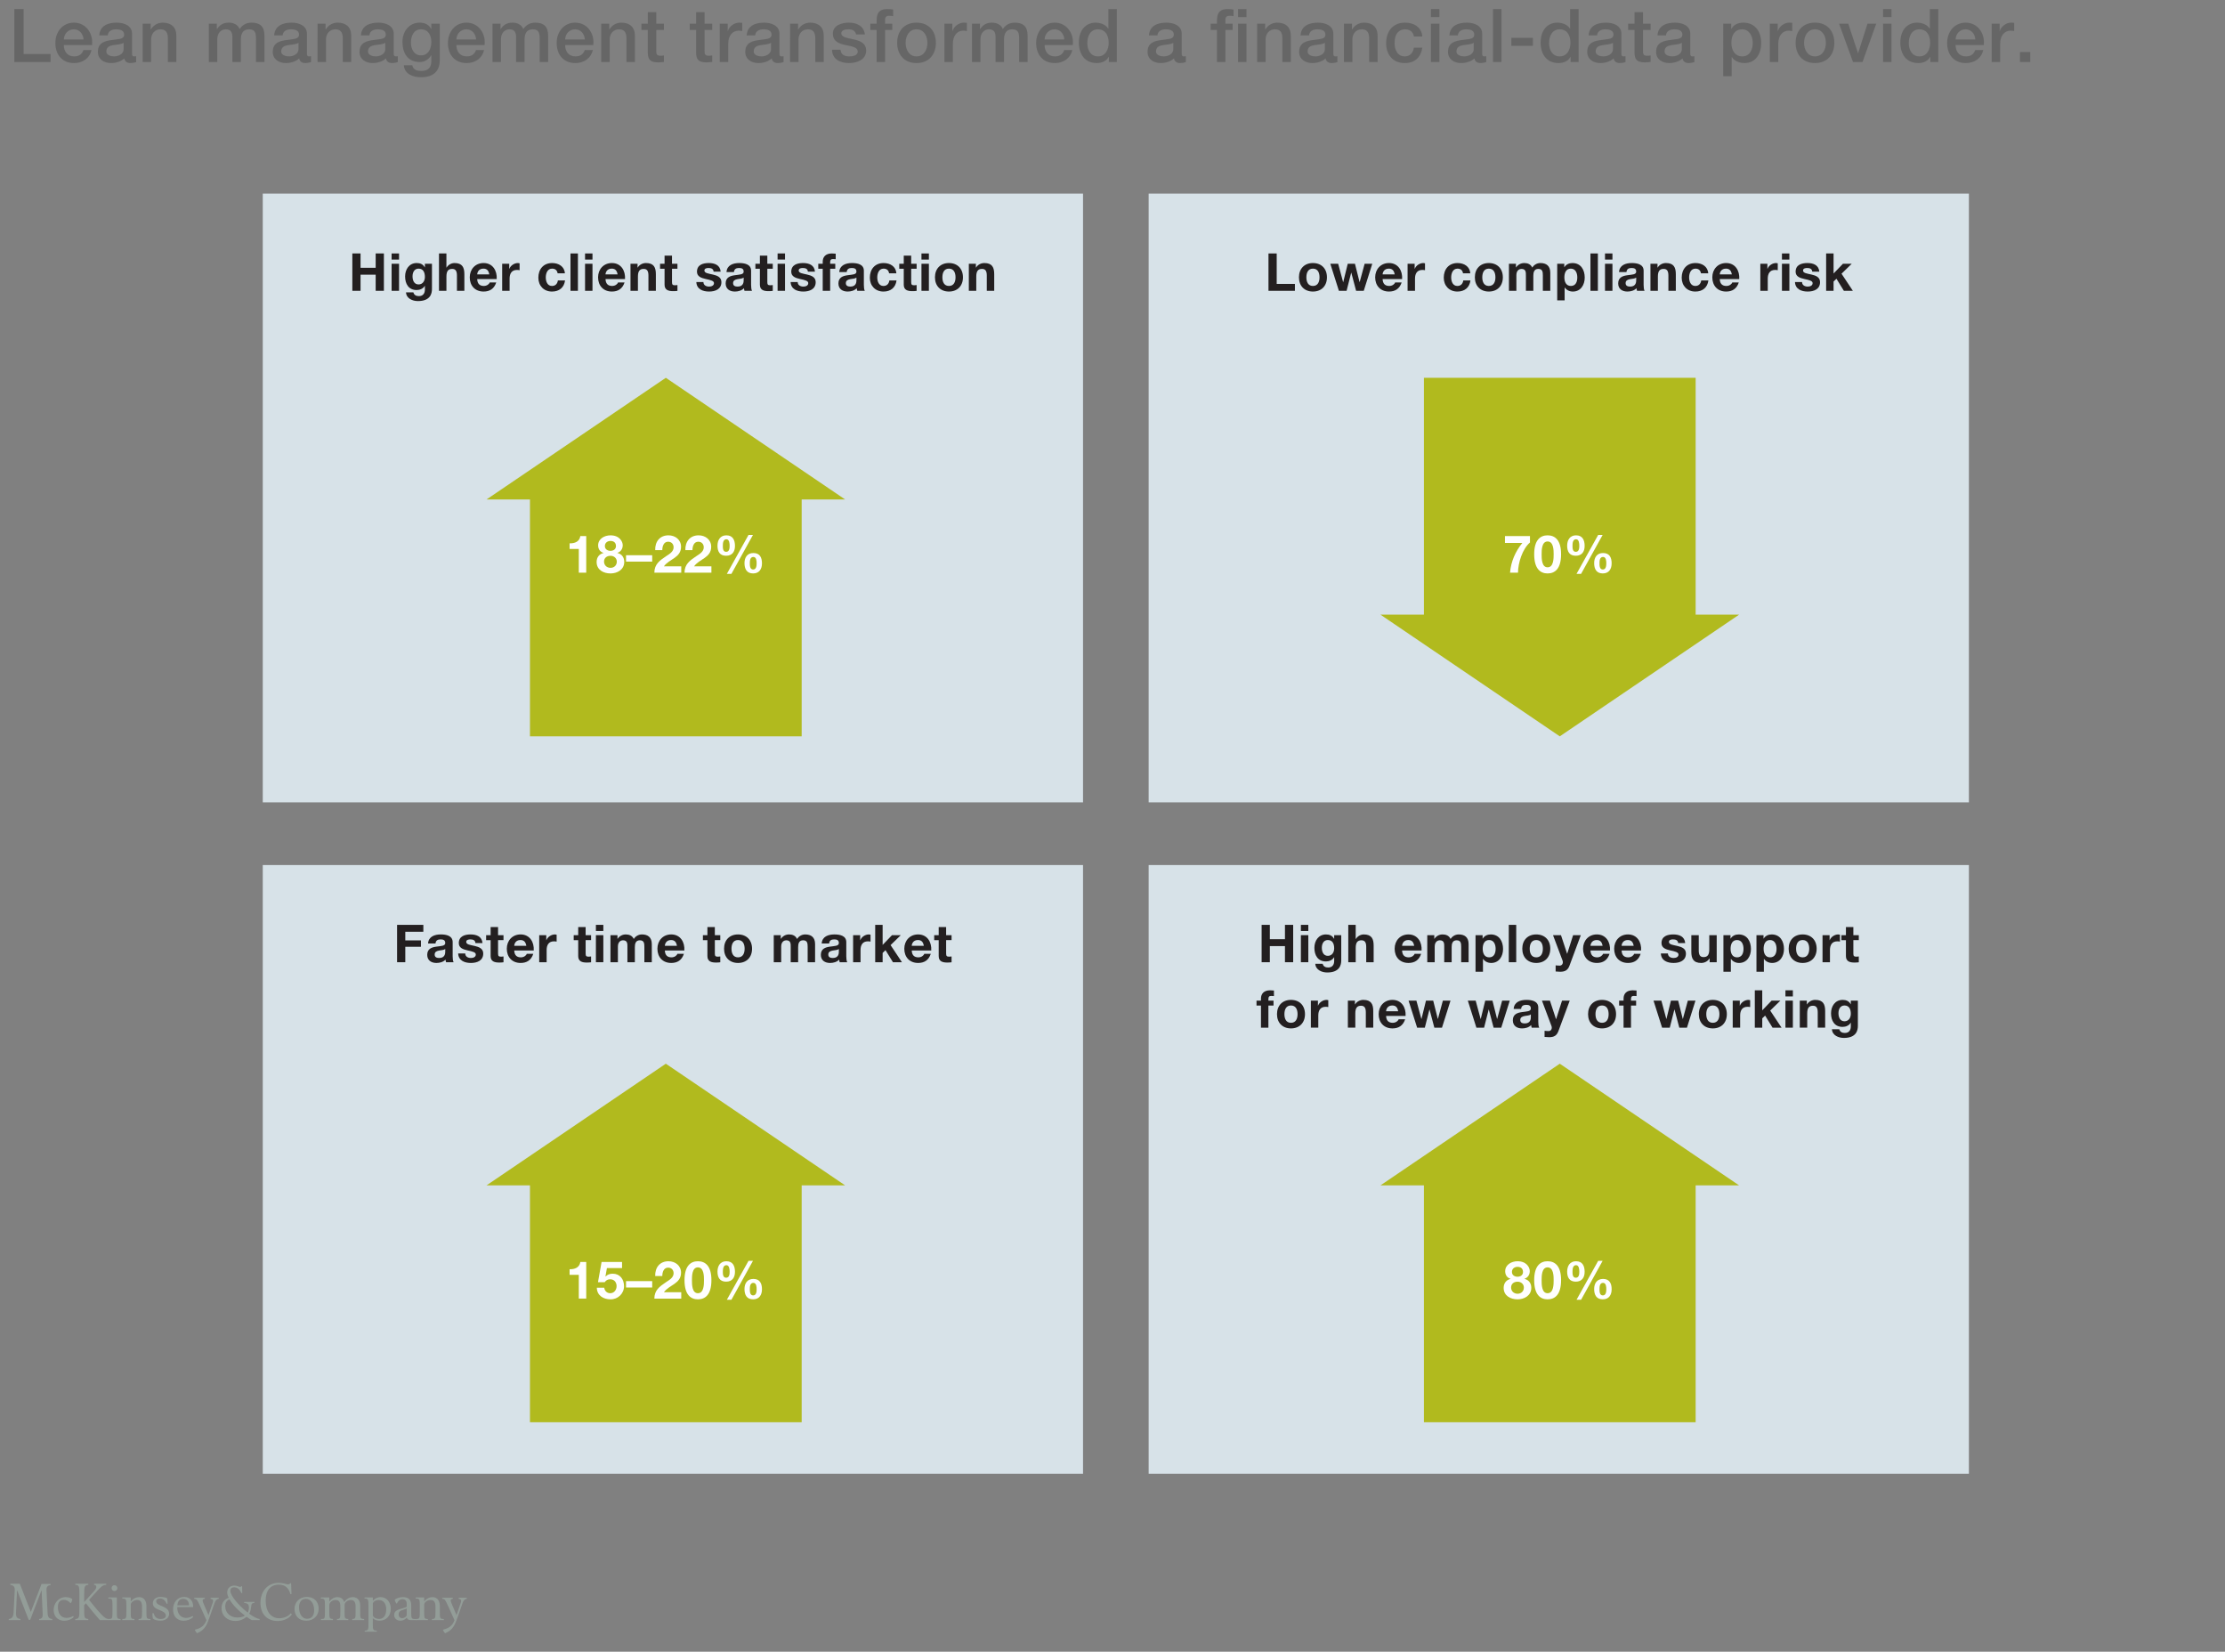 <?xml version="1.0" encoding="utf-8"?>
<!-- Generator: Adobe Illustrator 19.1.0, SVG Export Plug-In . SVG Version: 6.00 Build 0)  -->
<svg version="1.1" xmlns="http://www.w3.org/2000/svg" xmlns:xlink="http://www.w3.org/1999/xlink" x="0px" y="0px"
	 viewBox="0 0 510 378.555" enable-background="new 0 0 510 378.555" xml:space="preserve">
<rect x="0" y="0" width="510" height="378.555" fill="#808080" stroke="none"/>
<g id="Background">
</g>
<g id="Layer_1">
	<g>
		<g>
			<path fill="#666666" d="M3.292,2.08h2.125V12.38h6.17v1.836H3.292V2.08z"/>
			<path fill="#666666" d="M14.63,10.324c0,1.377,0.748,2.601,2.363,2.601c1.122,0,1.802-0.493,2.142-1.462h1.836
				c-0.425,1.921-2.057,2.992-3.978,2.992c-2.754,0-4.301-1.92-4.301-4.624c0-2.499,1.632-4.64,4.25-4.64
				c2.771,0,4.47,2.499,4.147,5.133H14.63z M19.152,9.049c-0.068-1.224-0.901-2.329-2.209-2.329c-1.343,0-2.261,1.02-2.312,2.329
				H19.152z"/>
			<path fill="#666666" d="M30.271,12.262c0,0.476,0.102,0.663,0.459,0.663c0.119,0,0.271,0,0.476-0.034v1.343
				c-0.289,0.102-0.901,0.221-1.224,0.221c-0.782,0-1.343-0.272-1.496-1.071c-0.765,0.748-2.006,1.071-3.042,1.071
				c-1.581,0-3.009-0.85-3.009-2.566c0-2.193,1.751-2.55,3.383-2.737c1.394-0.255,2.635-0.102,2.635-1.241
				c0-1.003-1.037-1.19-1.819-1.19c-1.088,0-1.853,0.442-1.938,1.394h-1.938c0.136-2.261,2.057-2.923,3.995-2.923
				c1.717,0,3.519,0.697,3.519,2.549V12.262z M28.333,9.814c-0.595,0.391-1.53,0.374-2.38,0.527
				c-0.833,0.136-1.581,0.442-1.581,1.462c0,0.867,1.104,1.122,1.785,1.122c0.85,0,2.176-0.442,2.176-1.666V9.814z"/>
			<path fill="#666666" d="M32.702,5.428h1.836V6.72l0.034,0.034c0.578-0.969,1.581-1.563,2.737-1.563
				c1.904,0,3.111,1.02,3.111,2.992v6.034h-1.938V8.692c-0.034-1.377-0.578-1.972-1.717-1.972c-1.292,0-2.125,1.02-2.125,2.312
				v5.185h-1.938V5.428z"/>
			<path fill="#666666" d="M47.866,5.428h1.836v1.224h0.051c0.578-0.867,1.309-1.461,2.703-1.461c1.071,0,2.074,0.458,2.465,1.461
				c0.646-0.901,1.479-1.461,2.754-1.461c1.853,0,2.94,0.816,2.94,2.958v6.068h-1.938V9.083c0-1.394-0.085-2.363-1.598-2.363
				c-1.309,0-1.87,0.867-1.87,2.346v5.15h-1.938V8.573c0-1.207-0.374-1.853-1.547-1.853c-1.003,0-1.921,0.816-1.921,2.278v5.218
				h-1.938V5.428z"/>
			<path fill="#666666" d="M70.356,12.262c0,0.476,0.102,0.663,0.459,0.663c0.119,0,0.271,0,0.476-0.034v1.343
				c-0.289,0.102-0.901,0.221-1.224,0.221c-0.782,0-1.343-0.272-1.496-1.071c-0.765,0.748-2.006,1.071-3.042,1.071
				c-1.581,0-3.009-0.85-3.009-2.566c0-2.193,1.751-2.55,3.383-2.737c1.394-0.255,2.635-0.102,2.635-1.241
				c0-1.003-1.037-1.19-1.819-1.19c-1.088,0-1.853,0.442-1.938,1.394h-1.938C62.979,5.853,64.9,5.19,66.837,5.19
				c1.717,0,3.519,0.697,3.519,2.549V12.262z M68.418,9.814c-0.595,0.391-1.53,0.374-2.38,0.527
				c-0.833,0.136-1.581,0.442-1.581,1.462c0,0.867,1.104,1.122,1.785,1.122c0.85,0,2.176-0.442,2.176-1.666V9.814z"/>
			<path fill="#666666" d="M72.788,5.428h1.836V6.72l0.034,0.034c0.578-0.969,1.581-1.563,2.737-1.563
				c1.904,0,3.111,1.02,3.111,2.992v6.034h-1.938V8.692c-0.034-1.377-0.578-1.972-1.717-1.972c-1.292,0-2.125,1.02-2.125,2.312
				v5.185h-1.938V5.428z"/>
			<path fill="#666666" d="M90.247,12.262c0,0.476,0.102,0.663,0.458,0.663c0.119,0,0.272,0,0.476-0.034v1.343
				c-0.289,0.102-0.901,0.221-1.224,0.221c-0.782,0-1.343-0.272-1.496-1.071c-0.765,0.748-2.006,1.071-3.042,1.071
				c-1.581,0-3.009-0.85-3.009-2.566c0-2.193,1.751-2.55,3.383-2.737c1.394-0.255,2.635-0.102,2.635-1.241
				c0-1.003-1.037-1.19-1.819-1.19c-1.088,0-1.853,0.442-1.938,1.394h-1.938c0.136-2.261,2.057-2.923,3.995-2.923
				c1.717,0,3.519,0.697,3.519,2.549V12.262z M88.309,9.814c-0.595,0.391-1.53,0.374-2.38,0.527
				c-0.833,0.136-1.581,0.442-1.581,1.462c0,0.867,1.104,1.122,1.785,1.122c0.85,0,2.176-0.442,2.176-1.666V9.814z"/>
			<path fill="#666666" d="M100.803,13.757c0,2.635-1.547,3.944-4.317,3.944c-1.768,0-3.757-0.68-3.927-2.737h1.938
				c0.238,1.105,1.122,1.292,2.107,1.292c1.564,0,2.261-0.799,2.261-2.244v-1.343h-0.034c-0.544,0.969-1.547,1.547-2.635,1.547
				c-2.788,0-3.944-2.108-3.944-4.624c0-2.363,1.479-4.402,3.978-4.402c1.104,0,2.107,0.458,2.601,1.445h0.034V5.428h1.938V13.757z
				 M98.865,9.627c0-1.513-0.68-2.907-2.362-2.907c-1.717,0-2.312,1.598-2.312,3.06c0,1.445,0.697,2.907,2.312,2.907
				C98.22,12.687,98.865,11.123,98.865,9.627z"/>
			<path fill="#666666" d="M104.611,10.324c0,1.377,0.748,2.601,2.363,2.601c1.122,0,1.802-0.493,2.142-1.462h1.836
				c-0.425,1.921-2.057,2.992-3.978,2.992c-2.754,0-4.301-1.92-4.301-4.624c0-2.499,1.632-4.64,4.25-4.64
				c2.771,0,4.47,2.499,4.147,5.133H104.611z M109.133,9.049c-0.068-1.224-0.901-2.329-2.209-2.329c-1.343,0-2.261,1.02-2.312,2.329
				H109.133z"/>
			<path fill="#666666" d="M112.891,5.428h1.835v1.224h0.051c0.578-0.867,1.309-1.461,2.703-1.461c1.071,0,2.074,0.458,2.465,1.461
				c0.646-0.901,1.479-1.461,2.754-1.461c1.853,0,2.94,0.816,2.94,2.958v6.068h-1.938V9.083c0-1.394-0.085-2.363-1.598-2.363
				c-1.309,0-1.87,0.867-1.87,2.346v5.15h-1.938V8.573c0-1.207-0.374-1.853-1.547-1.853c-1.003,0-1.921,0.816-1.921,2.278v5.218
				h-1.938V5.428z"/>
			<path fill="#666666" d="M129.534,10.324c0,1.377,0.748,2.601,2.363,2.601c1.122,0,1.802-0.493,2.142-1.462h1.836
				c-0.425,1.921-2.057,2.992-3.978,2.992c-2.754,0-4.301-1.92-4.301-4.624c0-2.499,1.632-4.64,4.25-4.64
				c2.771,0,4.47,2.499,4.147,5.133H129.534z M134.055,9.049c-0.068-1.224-0.901-2.329-2.209-2.329c-1.343,0-2.261,1.02-2.312,2.329
				H134.055z"/>
			<path fill="#666666" d="M137.813,5.428h1.835V6.72l0.034,0.034c0.578-0.969,1.581-1.563,2.737-1.563
				c1.904,0,3.111,1.02,3.111,2.992v6.034h-1.938V8.692c-0.034-1.377-0.578-1.972-1.717-1.972c-1.292,0-2.125,1.02-2.125,2.312
				v5.185h-1.938V5.428z"/>
			<path fill="#666666" d="M147.026,5.428h1.462V2.793h1.938v2.635h1.751v1.445h-1.751v4.691c0,0.799,0.068,1.207,0.935,1.207
				c0.272,0,0.544,0,0.816-0.068v1.496c-0.425,0.034-0.833,0.102-1.258,0.102c-2.023,0-2.397-0.782-2.431-2.244V6.873h-1.462V5.428z
				"/>
			<path fill="#666666" d="M158.094,5.428h1.461V2.793h1.938v2.635h1.751v1.445h-1.751v4.691c0,0.799,0.068,1.207,0.935,1.207
				c0.272,0,0.544,0,0.816-0.068v1.496c-0.425,0.034-0.833,0.102-1.258,0.102c-2.023,0-2.397-0.782-2.431-2.244V6.873h-1.461V5.428z
				"/>
			<path fill="#666666" d="M164.978,5.428h1.819v1.7h0.034c0.221-0.935,1.377-1.938,2.567-1.938c0.442,0,0.561,0.034,0.731,0.051
				v1.87c-0.272-0.034-0.561-0.085-0.833-0.085c-1.326,0-2.38,1.071-2.38,3.009v4.182h-1.938V5.428z"/>
			<path fill="#666666" d="M178.663,12.262c0,0.476,0.102,0.663,0.458,0.663c0.119,0,0.272,0,0.476-0.034v1.343
				c-0.289,0.102-0.901,0.221-1.224,0.221c-0.782,0-1.343-0.272-1.496-1.071c-0.765,0.748-2.006,1.071-3.042,1.071
				c-1.581,0-3.009-0.85-3.009-2.566c0-2.193,1.751-2.55,3.383-2.737c1.394-0.255,2.635-0.102,2.635-1.241
				c0-1.003-1.037-1.19-1.819-1.19c-1.088,0-1.853,0.442-1.938,1.394h-1.938c0.136-2.261,2.057-2.923,3.995-2.923
				c1.717,0,3.519,0.697,3.519,2.549V12.262z M176.725,9.814c-0.595,0.391-1.53,0.374-2.38,0.527
				c-0.833,0.136-1.581,0.442-1.581,1.462c0,0.867,1.104,1.122,1.785,1.122c0.85,0,2.176-0.442,2.176-1.666V9.814z"/>
			<path fill="#666666" d="M181.094,5.428h1.835V6.72l0.034,0.034c0.578-0.969,1.581-1.563,2.737-1.563
				c1.904,0,3.111,1.02,3.111,2.992v6.034h-1.938V8.692c-0.034-1.377-0.578-1.972-1.717-1.972c-1.292,0-2.125,1.02-2.125,2.312
				v5.185h-1.938V5.428z"/>
			<path fill="#666666" d="M192.654,11.395c0.102,1.122,0.952,1.53,1.989,1.53c0.731,0,2.006-0.153,1.955-1.156
				c-0.051-1.02-1.462-1.139-2.873-1.462c-1.428-0.306-2.822-0.816-2.822-2.601c0-1.921,2.074-2.516,3.671-2.516
				c1.802,0,3.434,0.748,3.672,2.703h-2.023c-0.17-0.918-0.935-1.173-1.785-1.173c-0.561,0-1.598,0.136-1.598,0.901
				c0,0.952,1.428,1.088,2.855,1.411c1.411,0.323,2.839,0.833,2.839,2.567c0,2.091-2.108,2.855-3.927,2.855
				c-2.21,0-3.858-0.986-3.893-3.06H192.654z"/>
			<path fill="#666666" d="M199.488,5.428h1.445V4.697c0-2.244,1.173-2.618,2.431-2.618c0.612,0,1.054,0.034,1.36,0.119v1.513
				c-0.255-0.068-0.51-0.102-0.901-0.102c-0.527,0-0.952,0.187-0.952,0.918v0.901h1.649v1.445h-1.649v7.343h-1.938V6.873h-1.445
				V5.428z"/>
			<path fill="#666666" d="M205.642,9.814c0-2.686,1.615-4.624,4.437-4.624s4.437,1.938,4.437,4.624c0,2.703-1.615,4.64-4.437,4.64
				S205.642,12.517,205.642,9.814z M212.577,9.814c0-1.513-0.765-3.094-2.499-3.094s-2.499,1.581-2.499,3.094
				c0,1.53,0.765,3.11,2.499,3.11S212.577,11.344,212.577,9.814z"/>
			<path fill="#666666" d="M216.47,5.428h1.819v1.7h0.034c0.221-0.935,1.377-1.938,2.567-1.938c0.442,0,0.561,0.034,0.731,0.051
				v1.87c-0.272-0.034-0.561-0.085-0.833-0.085c-1.326,0-2.38,1.071-2.38,3.009v4.182h-1.938V5.428z"/>
			<path fill="#666666" d="M222.794,5.428h1.835v1.224h0.051c0.578-0.867,1.309-1.461,2.703-1.461c1.071,0,2.074,0.458,2.465,1.461
				c0.646-0.901,1.479-1.461,2.754-1.461c1.853,0,2.94,0.816,2.94,2.958v6.068h-1.938V9.083c0-1.394-0.085-2.363-1.598-2.363
				c-1.309,0-1.87,0.867-1.87,2.346v5.15H228.2V8.573c0-1.207-0.374-1.853-1.547-1.853c-1.003,0-1.921,0.816-1.921,2.278v5.218
				h-1.938V5.428z"/>
			<path fill="#666666" d="M239.437,10.324c0,1.377,0.748,2.601,2.363,2.601c1.122,0,1.802-0.493,2.142-1.462h1.836
				c-0.425,1.921-2.057,2.992-3.978,2.992c-2.754,0-4.301-1.92-4.301-4.624c0-2.499,1.632-4.64,4.25-4.64
				c2.771,0,4.47,2.499,4.147,5.133H239.437z M243.958,9.049c-0.068-1.224-0.901-2.329-2.209-2.329c-1.343,0-2.261,1.02-2.312,2.329
				H243.958z"/>
			<path fill="#666666" d="M255.994,14.216h-1.835v-1.19h-0.034c-0.51,1.003-1.615,1.428-2.72,1.428
				c-2.771,0-4.114-2.057-4.114-4.691c0-3.179,1.887-4.572,3.808-4.572c1.105,0,2.329,0.408,2.924,1.376h0.034V2.08h1.938V14.216z
				 M251.66,12.924c1.734,0,2.465-1.581,2.465-3.11c0-1.938-0.935-3.094-2.431-3.094c-1.819,0-2.465,1.615-2.465,3.195
				C249.229,11.429,249.977,12.924,251.66,12.924z"/>
			<path fill="#666666" d="M270.87,12.262c0,0.476,0.102,0.663,0.458,0.663c0.119,0,0.272,0,0.476-0.034v1.343
				c-0.289,0.102-0.901,0.221-1.224,0.221c-0.782,0-1.343-0.272-1.496-1.071c-0.765,0.748-2.006,1.071-3.042,1.071
				c-1.581,0-3.009-0.85-3.009-2.566c0-2.193,1.751-2.55,3.383-2.737c1.394-0.255,2.635-0.102,2.635-1.241
				c0-1.003-1.037-1.19-1.819-1.19c-1.088,0-1.853,0.442-1.938,1.394h-1.938c0.136-2.261,2.057-2.923,3.995-2.923
				c1.717,0,3.519,0.697,3.519,2.549V12.262z M268.932,9.814c-0.595,0.391-1.53,0.374-2.38,0.527
				c-0.833,0.136-1.581,0.442-1.581,1.462c0,0.867,1.104,1.122,1.785,1.122c0.85,0,2.176-0.442,2.176-1.666V9.814z"/>
			<path fill="#666666" d="M277.5,5.428h1.445V4.697c0-2.244,1.173-2.618,2.431-2.618c0.612,0,1.054,0.034,1.36,0.119v1.513
				c-0.255-0.068-0.51-0.102-0.901-0.102c-0.527,0-0.952,0.187-0.952,0.918v0.901h1.649v1.445h-1.649v7.343h-1.938V6.873H277.5
				V5.428z M283.773,2.08h1.938v1.836h-1.938V2.08z M283.773,5.428h1.938v8.788h-1.938V5.428z"/>
			<path fill="#666666" d="M288.16,5.428h1.835V6.72l0.034,0.034c0.578-0.969,1.581-1.563,2.737-1.563
				c1.904,0,3.111,1.02,3.111,2.992v6.034h-1.938V8.692c-0.034-1.377-0.578-1.972-1.717-1.972c-1.292,0-2.125,1.02-2.125,2.312
				v5.185h-1.938V5.428z"/>
			<path fill="#666666" d="M305.618,12.262c0,0.476,0.102,0.663,0.458,0.663c0.119,0,0.272,0,0.476-0.034v1.343
				c-0.289,0.102-0.901,0.221-1.224,0.221c-0.782,0-1.343-0.272-1.496-1.071c-0.765,0.748-2.006,1.071-3.042,1.071
				c-1.581,0-3.009-0.85-3.009-2.566c0-2.193,1.751-2.55,3.383-2.737c1.394-0.255,2.635-0.102,2.635-1.241
				c0-1.003-1.037-1.19-1.819-1.19c-1.088,0-1.853,0.442-1.938,1.394h-1.938c0.136-2.261,2.057-2.923,3.995-2.923
				c1.717,0,3.519,0.697,3.519,2.549V12.262z M303.68,9.814c-0.595,0.391-1.53,0.374-2.38,0.527
				c-0.833,0.136-1.581,0.442-1.581,1.462c0,0.867,1.104,1.122,1.785,1.122c0.85,0,2.176-0.442,2.176-1.666V9.814z"/>
			<path fill="#666666" d="M308.05,5.428h1.836V6.72l0.034,0.034c0.578-0.969,1.581-1.563,2.737-1.563
				c1.904,0,3.111,1.02,3.111,2.992v6.034h-1.938V8.692c-0.034-1.377-0.578-1.972-1.717-1.972c-1.292,0-2.125,1.02-2.125,2.312
				v5.185h-1.938V5.428z"/>
			<path fill="#666666" d="M324.08,8.369c-0.153-1.071-0.935-1.648-2.006-1.648c-1.002,0-2.414,0.527-2.414,3.195
				c0,1.462,0.646,3.009,2.329,3.009c1.122,0,1.904-0.748,2.091-2.006h1.938c-0.357,2.278-1.768,3.536-4.029,3.536
				c-2.753,0-4.267-1.955-4.267-4.539c0-2.651,1.445-4.725,4.335-4.725c2.04,0,3.773,1.02,3.96,3.178H324.08z"/>
			<path fill="#666666" d="M327.99,2.08h1.938v1.836h-1.938V2.08z M327.99,5.428h1.938v8.788h-1.938V5.428z"/>
			<path fill="#666666" d="M339.737,12.262c0,0.476,0.102,0.663,0.459,0.663c0.119,0,0.271,0,0.476-0.034v1.343
				c-0.289,0.102-0.901,0.221-1.224,0.221c-0.782,0-1.343-0.272-1.496-1.071c-0.765,0.748-2.006,1.071-3.042,1.071
				c-1.581,0-3.009-0.85-3.009-2.566c0-2.193,1.751-2.55,3.383-2.737c1.394-0.255,2.635-0.102,2.635-1.241
				c0-1.003-1.037-1.19-1.819-1.19c-1.088,0-1.853,0.442-1.938,1.394h-1.938c0.136-2.261,2.057-2.923,3.995-2.923
				c1.717,0,3.519,0.697,3.519,2.549V12.262z M337.799,9.814c-0.595,0.391-1.53,0.374-2.38,0.527
				c-0.833,0.136-1.581,0.442-1.581,1.462c0,0.867,1.104,1.122,1.785,1.122c0.85,0,2.176-0.442,2.176-1.666V9.814z"/>
			<path fill="#666666" d="M342.22,2.08h1.938v12.137h-1.938V2.08z"/>
			<path fill="#666666" d="M346.419,8.675h4.946v1.836h-4.946V8.675z"/>
			<path fill="#666666" d="M361.836,14.216h-1.835v-1.19h-0.034c-0.51,1.003-1.615,1.428-2.72,1.428
				c-2.771,0-4.114-2.057-4.114-4.691c0-3.179,1.887-4.572,3.808-4.572c1.105,0,2.329,0.408,2.924,1.376h0.034V2.08h1.938V14.216z
				 M357.502,12.924c1.734,0,2.465-1.581,2.465-3.11c0-1.938-0.935-3.094-2.431-3.094c-1.819,0-2.465,1.615-2.465,3.195
				C355.071,11.429,355.819,12.924,357.502,12.924z"/>
			<path fill="#666666" d="M371.646,12.262c0,0.476,0.102,0.663,0.458,0.663c0.119,0,0.272,0,0.476-0.034v1.343
				c-0.289,0.102-0.901,0.221-1.224,0.221c-0.782,0-1.343-0.272-1.496-1.071c-0.765,0.748-2.006,1.071-3.042,1.071
				c-1.581,0-3.009-0.85-3.009-2.566c0-2.193,1.751-2.55,3.383-2.737c1.394-0.255,2.635-0.102,2.635-1.241
				c0-1.003-1.037-1.19-1.819-1.19c-1.088,0-1.853,0.442-1.938,1.394h-1.938c0.136-2.261,2.057-2.923,3.995-2.923
				c1.717,0,3.519,0.697,3.519,2.549V12.262z M369.708,9.814c-0.595,0.391-1.53,0.374-2.38,0.527
				c-0.833,0.136-1.581,0.442-1.581,1.462c0,0.867,1.104,1.122,1.785,1.122c0.85,0,2.176-0.442,2.176-1.666V9.814z"/>
			<path fill="#666666" d="M373.193,5.428h1.462V2.793h1.938v2.635h1.751v1.445h-1.751v4.691c0,0.799,0.068,1.207,0.935,1.207
				c0.272,0,0.544,0,0.816-0.068v1.496c-0.425,0.034-0.833,0.102-1.258,0.102c-2.023,0-2.397-0.782-2.431-2.244V6.873h-1.462V5.428z
				"/>
			<path fill="#666666" d="M387.438,12.262c0,0.476,0.102,0.663,0.459,0.663c0.119,0,0.271,0,0.476-0.034v1.343
				c-0.289,0.102-0.901,0.221-1.224,0.221c-0.782,0-1.343-0.272-1.496-1.071c-0.765,0.748-2.006,1.071-3.042,1.071
				c-1.581,0-3.009-0.85-3.009-2.566c0-2.193,1.751-2.55,3.383-2.737c1.394-0.255,2.635-0.102,2.635-1.241
				c0-1.003-1.037-1.19-1.819-1.19c-1.088,0-1.853,0.442-1.938,1.394h-1.938c0.136-2.261,2.057-2.923,3.995-2.923
				c1.717,0,3.519,0.697,3.519,2.549V12.262z M385.5,9.814c-0.595,0.391-1.53,0.374-2.38,0.527
				c-0.833,0.136-1.581,0.442-1.581,1.462c0,0.867,1.104,1.122,1.785,1.122c0.85,0,2.176-0.442,2.176-1.666V9.814z"/>
			<path fill="#666666" d="M394.987,5.428h1.836v1.19h0.034c0.544-1.003,1.598-1.428,2.72-1.428c2.771,0,4.113,2.107,4.113,4.674
				c0,2.363-1.19,4.589-3.791,4.589c-1.122,0-2.329-0.408-2.941-1.376h-0.034v4.385h-1.938V5.428z M399.322,6.72
				c-1.632,0-2.464,1.241-2.464,3.11c0,1.768,0.901,3.094,2.464,3.094c1.768,0,2.431-1.563,2.431-3.094
				C401.753,8.233,400.92,6.72,399.322,6.72z"/>
			<path fill="#666666" d="M405.663,5.428h1.819v1.7h0.034c0.221-0.935,1.377-1.938,2.567-1.938c0.442,0,0.561,0.034,0.731,0.051
				v1.87c-0.272-0.034-0.561-0.085-0.833-0.085c-1.326,0-2.38,1.071-2.38,3.009v4.182h-1.938V5.428z"/>
			<path fill="#666666" d="M411.579,9.814c0-2.686,1.615-4.624,4.437-4.624s4.437,1.938,4.437,4.624c0,2.703-1.615,4.64-4.437,4.64
				S411.579,12.517,411.579,9.814z M418.515,9.814c0-1.513-0.765-3.094-2.499-3.094s-2.499,1.581-2.499,3.094
				c0,1.53,0.765,3.11,2.499,3.11S418.515,11.344,418.515,9.814z"/>
			<path fill="#666666" d="M421.541,5.428h2.108l2.227,6.748h0.034l2.142-6.748h2.006l-3.145,8.788h-2.176L421.541,5.428z"/>
			<path fill="#666666" d="M431.621,2.08h1.938v1.836h-1.938V2.08z M431.621,5.428h1.938v8.788h-1.938V5.428z"/>
			<path fill="#666666" d="M444.286,14.216h-1.835v-1.19h-0.034c-0.51,1.003-1.615,1.428-2.72,1.428
				c-2.771,0-4.114-2.057-4.114-4.691c0-3.179,1.887-4.572,3.808-4.572c1.105,0,2.329,0.408,2.924,1.376h0.034V2.08h1.938V14.216z
				 M439.951,12.924c1.734,0,2.465-1.581,2.465-3.11c0-1.938-0.935-3.094-2.431-3.094c-1.819,0-2.465,1.615-2.465,3.195
				C437.521,11.429,438.269,12.924,439.951,12.924z"/>
			<path fill="#666666" d="M448.247,10.324c0,1.377,0.748,2.601,2.363,2.601c1.122,0,1.802-0.493,2.142-1.462h1.836
				c-0.425,1.921-2.057,2.992-3.978,2.992c-2.754,0-4.301-1.92-4.301-4.624c0-2.499,1.632-4.64,4.25-4.64
				c2.771,0,4.47,2.499,4.147,5.133H448.247z M452.769,9.049c-0.068-1.224-0.901-2.329-2.209-2.329c-1.343,0-2.261,1.02-2.312,2.329
				H452.769z"/>
			<path fill="#666666" d="M456.526,5.428h1.819v1.7h0.034c0.221-0.935,1.377-1.938,2.567-1.938c0.442,0,0.561,0.034,0.731,0.051
				v1.87c-0.272-0.034-0.561-0.085-0.833-0.085c-1.326,0-2.38,1.071-2.38,3.009v4.182h-1.938V5.428z"/>
			<path fill="#666666" d="M463.003,11.921h2.363v2.295h-2.363V11.921z"/>
		</g>
	</g>
	<g>
		<g>
			<g>
				<path fill="#939D98" d="M8.968,371.315v-0.247c0.625-0.072,0.859-0.335,0.815-1.18l-0.247-5.454l-2.618,6.823H6.582
					l-2.676-6.823l-0.233,5.121c-0.043,1.076,0.188,1.367,1.003,1.513v0.247H1.999v-0.247c0.757-0.087,1.062-0.495,1.121-1.586
					l0.261-5.093c0.044-0.96-0.595-1.076-1.033-1.163v-0.248h2.197l2.517,6.459l2.458-6.414h2.082v0.262
					c-0.656,0.058-0.975,0.379-0.947,1.134l0.247,5.224c0.044,1.003,0.335,1.353,1.077,1.426v0.247H8.968"/>
				<path fill="#939D98" d="M14.772,371.46c-1.789,0-2.473-1.252-2.473-2.474c0-1.542,1.163-2.939,2.72-2.939
					c0.64,0,1.193,0.161,1.557,0.453c-0.016,0.304-0.174,0.713-0.336,0.915l-0.101,0.016c-0.423-0.554-1.004-0.756-1.514-0.756
					c-0.349,0-0.698,0.086-0.945,0.332c-0.263,0.263-0.407,0.7-0.407,1.296c0,1.28,0.538,2.502,1.978,2.502
					c0.509,0,1.047-0.145,1.527-0.435l0.117,0.248C16.402,371.153,15.514,371.46,14.772,371.46"/>
				<path fill="#939D98" d="M22.888,371.315c-1.149-1.295-2.211-2.634-3.201-3.855l-0.393,0.436v0.465c0,2.502,0,2.576,0.947,2.707
					v0.247h-2.984v-0.247c0.859-0.072,0.947-0.219,0.947-2.546v-2.881c0-2.153-0.044-2.342-0.947-2.415v-0.248h2.984v0.248
					c-0.845,0.116-0.947,0.248-0.947,2.387v1.569l2.196-2.429c0.539-0.581,0.583-0.887,0.583-1.061c0-0.263-0.146-0.393-0.509-0.466
					v-0.248h2.792v0.248c-0.814,0.03-1.279,0.511-2.153,1.471l-1.788,1.979c0.552,0.713,1.498,1.847,2.064,2.516
					c1.471,1.701,1.938,1.832,2.401,1.877v0.247H22.888"/>
				<path fill="#939D98" d="M26.232,364.651c-0.379,0-0.653-0.291-0.653-0.669c0-0.379,0.274-0.67,0.653-0.67
					c0.379,0,0.67,0.291,0.67,0.67C26.902,364.36,26.612,364.651,26.232,364.651 M24.852,371.315v-0.247
					c0.916-0.043,0.93-0.043,0.93-1.892v-1.28c0-1.454-0.102-1.498-0.945-1.527v-0.248h1.949v3.07c0,1.834,0.028,1.818,0.843,1.877
					v0.247H24.852z"/>
				<path fill="#939D98" d="M31.76,371.315v-0.247c0.743-0.045,0.8-0.059,0.8-1.791v-1.046c0-1.253-0.509-1.528-1.148-1.528
					c-0.786,0-1.442,0.596-1.442,1.077v1.411c0,1.832,0.031,1.818,0.845,1.877v0.247h-2.779v-0.247
					c0.915-0.045,0.932-0.045,0.932-1.892v-1.28c0-1.455-0.104-1.498-0.946-1.527v-0.248h1.948v0.933
					c0.539-0.685,1.237-1.006,1.908-1.006c0.828,0,1.688,0.496,1.688,2.067v1.162c0,1.732,0,1.746,0.916,1.791v0.247H31.76"/>
				<path fill="#939D98" d="M36.778,371.445c-0.684,0-1.513-0.174-1.716-0.509c-0.074-0.116-0.131-0.814-0.131-1.193h0.304
					c0.205,0.932,0.83,1.324,1.572,1.324c0.755,0,1.208-0.292,1.208-0.771c0-1.427-2.983-1.076-2.983-2.824
					c0-0.799,0.626-1.468,1.703-1.468c0.727,0,1.469,0.203,1.527,0.262c0.059,0.058,0.146,0.539,0.146,1.294h-0.234
					c-0.087-0.306-0.522-1.207-1.497-1.207c-0.481,0-0.874,0.218-0.874,0.654c0,1.238,2.967,0.945,2.967,2.866
					C38.769,370.733,38.015,371.445,36.778,371.445"/>
				<path fill="#939D98" d="M43.324,367.94h-2.677c0.087-0.962,0.523-1.5,1.353-1.5C42.814,366.44,43.309,366.978,43.324,367.94
					 M44.269,370.615l-0.116-0.247c-0.479,0.292-1.019,0.438-1.528,0.438c-1.44,0-2.036-1.295-1.992-2.474h3.637
					c0.059-1.193-0.567-2.327-2.066-2.327c-1.512,0-2.531,1.208-2.531,2.88c0,1.31,0.669,2.575,2.474,2.575
					C42.887,371.46,43.775,371.153,44.269,370.615"/>
				<path fill="#939D98" d="M49.185,367.387l-1.034,2.939c-0.683,1.935-1.061,3.215-2.998,4.001
					c-0.144-0.132-0.42-0.568-0.495-0.815c1.47-0.336,2.199-0.975,2.664-2.168l-1.353-3.012c-0.8-1.775-0.858-1.862-1.456-1.892
					v-0.246h2.429v0.246c-0.377,0.044-0.494,0.161-0.494,0.364c0,0.218,0.102,0.466,0.364,1.091l0.976,2.285l1.002-2.954
					c0.175-0.509-0.072-0.757-0.523-0.786v-0.246h1.877v0.246C49.78,366.44,49.416,366.718,49.185,367.387"/>
				<path fill="#939D98" d="M56.137,370.281c-0.437,0.336-1.179,0.438-1.773,0.438c-1.529,0-2.736-1.077-2.736-2.519
					c0-0.902,0.392-1.468,0.988-1.629C53.345,367.866,54.712,369.233,56.137,370.281 M59.514,371.315v-0.248
					c-0.583-0.058-1.457-0.539-2.387-1.222c0.334-0.552,0.407-1.353,0.495-1.949c0.073-0.509,0.451-0.494,0.698-0.523v-0.232h-2.356
					v0.232c0.554,0.072,1.092,0.146,1.092,1.004c0,0.45-0.075,0.9-0.279,1.207c-2.065-1.614-3.97-3.855-3.97-4.976
					c0-0.552,0.334-0.814,0.872-0.814c0.67,0,1.31,0.451,1.616,1.324h0.233l-0.03-1.571h-0.233
					c-0.015,0.103-0.115,0.175-0.174,0.175c-0.29,0-0.697-0.32-1.412-0.32c-0.784,0-1.6,0.495-1.6,1.569
					c0,0.409,0.131,0.787,0.35,1.224c-1.077,0.336-1.645,1.267-1.645,2.328c0,1.935,1.47,2.981,3.127,2.981
					c1.034,0,1.847-0.319,2.605-0.959c0.463,0.335,0.929,0.653,1.207,0.771H59.514z"/>
				<path fill="#939D98" d="M63.642,371.519c-2.412,0-3.941-1.601-3.941-4.147c0-2.661,1.66-4.597,4.145-4.597
					c1.238,0,1.704,0.35,2.198,0.35c0.219,0,0.363-0.088,0.451-0.262h0.233l0.086,2.487h-0.248
					c-0.408-1.439-1.237-2.167-2.676-2.167c-1.863,0-2.996,1.309-2.996,3.65c0,2.43,1.163,4.059,3.112,4.059
					c1.092,0,2.152-0.48,2.649-1.148l0.232,0.262C66.435,370.747,65.214,371.519,63.642,371.519"/>
				<path fill="#939D98" d="M72.006,369.059c0,1.209-0.539,1.951-1.629,1.951c-0.946,0-1.833-0.874-1.833-2.634
					c0-1.253,0.595-1.936,1.6-1.936C71.075,366.44,72.006,367.343,72.006,369.059 M73.038,368.725c0-1.004-0.407-1.848-1.149-2.312
					c-0.436-0.276-0.988-0.407-1.599-0.407c-1.63,0-2.78,1.192-2.78,2.72c0,1.019,0.409,1.861,1.149,2.327
					c0.437,0.277,1.004,0.395,1.615,0.395C71.889,371.446,73.038,370.281,73.038,368.725"/>
				<path fill="#939D98" d="M80.733,371.315v-0.247c0.757-0.059,0.771-0.131,0.771-1.702v-1.193c0-1.077-0.42-1.47-1.077-1.47
					c-0.771,0-1.439,0.582-1.439,1.106v1.468c0,1.646-0.016,1.719,0.843,1.791v0.247h-2.589v-0.247
					c0.727-0.045,0.771-0.131,0.771-1.848v-1.048c0-1.032-0.336-1.47-1.121-1.47c-0.728,0-1.41,0.582-1.41,1.12v1.514
					c0,1.659,0.072,1.659,0.843,1.731v0.247h-2.749v-0.247c0.874-0.016,0.902-0.016,0.902-1.688v-1.484
					c0-1.455-0.101-1.498-0.946-1.527v-0.248h1.951v0.933c0.406-0.554,1.105-1.006,1.818-1.006c0.873,0,1.382,0.423,1.586,1.135
					c0.479-0.667,1.15-1.135,1.978-1.135c0.918,0,1.703,0.538,1.703,1.979v1.354c0,1.512-0.044,1.643,0.9,1.688v0.247H80.733"/>
				<path fill="#939D98" d="M88.528,368.826c0,1.353-0.567,2.226-1.63,2.226c-0.683,0-1.439-0.392-1.439-0.901v-2.574
					c0-0.436,0.626-0.874,1.325-0.874C87.858,366.702,88.528,367.504,88.528,368.826 M89.575,368.695
					c0-1.513-0.976-2.648-2.326-2.648c-0.757,0-1.369,0.351-1.791,0.845v-0.772h-1.905v0.248c0.8,0.029,0.901,0.072,0.901,1.775
					v3.548c0,1.849,0.045,1.994-0.858,2.038v0.247h2.778v-0.247c-0.989-0.029-0.916-0.189-0.916-2.123v-0.715
					c0.393,0.394,1.004,0.555,1.557,0.555C88.585,371.446,89.575,370.268,89.575,368.695"/>
				<path fill="#939D98" d="M93.227,370.079c0,0.435-0.582,0.798-1.047,0.798c-0.438,0-0.8-0.276-0.8-0.872
					c0-1.062,1.106-0.946,1.848-1.354V370.079 M95.378,371.315v-0.249h-0.305c-0.727,0-0.813-0.247-0.813-1.28v-1.744
					c0-0.336-0.03-0.641-0.102-0.889c-0.247-0.814-0.917-1.106-1.833-1.106c-0.568,0-1.396,0.205-1.848,0.598
					c0.029,0.247,0.248,0.727,0.393,0.874l0.131-0.029c0.232-0.568,0.626-0.976,1.251-0.976c0.683,0,0.975,0.479,0.975,1.047v0.598
					c0,0.394-1.745,0.465-2.458,1.061c-0.247,0.217-0.423,0.494-0.423,0.873c0,0.814,0.569,1.353,1.426,1.353
					c0.539,0,1.004-0.175,1.483-0.714c0.074,0.378,0.394,0.584,0.903,0.584H95.378z"/>
				<path fill="#939D98" d="M99.016,371.315v-0.247c0.741-0.045,0.799-0.059,0.799-1.791v-1.046c0-1.253-0.51-1.528-1.15-1.528
					c-0.785,0-1.439,0.596-1.439,1.077v1.411c0,1.832,0.028,1.818,0.843,1.877v0.247H95.29v-0.247
					c0.916-0.045,0.932-0.045,0.932-1.892v-1.28c0-1.455-0.102-1.498-0.946-1.527v-0.248h1.95v0.933
					c0.538-0.685,1.236-1.006,1.904-1.006c0.83,0,1.687,0.496,1.687,2.067v1.162c0,1.732,0,1.746,0.918,1.791v0.247H99.016"/>
				<path fill="#939D98" d="M106.039,367.387l-1.033,2.939c-0.684,1.935-1.062,3.215-2.999,4.001
					c-0.144-0.132-0.421-0.568-0.494-0.815c1.469-0.336,2.197-0.975,2.663-2.168l-1.352-3.012c-0.801-1.775-0.859-1.862-1.456-1.892
					v-0.246h2.43v0.246c-0.378,0.044-0.494,0.161-0.494,0.364c0,0.218,0.102,0.466,0.363,1.091l0.975,2.285l1.004-2.954
					c0.175-0.509-0.073-0.757-0.523-0.786v-0.246h1.877v0.246C106.634,366.44,106.271,366.718,106.039,367.387"/>
			</g>
		</g>
	</g>
	<g id="Small_scale_break">
	</g>
	<rect x="60.229" y="44.381" fill="#D7E2E8" width="188.016" height="139.513"/>
	<g>
		<g>
			<path fill="#231F20" d="M80.761,58.09h1.883v3.286h3.466V58.09h1.883v8.563H86.11v-3.694h-3.466v3.694h-1.883V58.09z"/>
			<path fill="#231F20" d="M91.465,59.493h-1.703V58.09h1.703V59.493z M89.762,60.453h1.703v6.201h-1.703V60.453z"/>
			<path fill="#231F20" d="M99.01,66.257c0,1.02-0.36,2.747-3.214,2.747c-1.223,0-2.65-0.576-2.734-1.991h1.691
				c0.156,0.636,0.672,0.852,1.271,0.852c0.947,0,1.379-0.648,1.367-1.535v-0.815h-0.024c-0.372,0.647-1.115,0.959-1.859,0.959
				c-1.859,0-2.651-1.416-2.651-3.119c0-1.607,0.924-3.07,2.663-3.07c0.816,0,1.439,0.276,1.847,0.996h0.024v-0.828h1.619V66.257z
				 M97.391,63.475c0-1.007-0.348-1.907-1.451-1.907c-0.959,0-1.379,0.839-1.379,1.763c0,0.888,0.336,1.859,1.379,1.859
				C96.911,65.19,97.391,64.363,97.391,63.475z"/>
			<path fill="#231F20" d="M100.622,58.09h1.703v3.227h0.036c0.432-0.696,1.175-1.032,1.811-1.032c1.811,0,2.267,1.02,2.267,2.555
				v3.814h-1.703v-3.502c0-1.02-0.3-1.523-1.091-1.523c-0.923,0-1.319,0.516-1.319,1.775v3.25h-1.703V58.09z"/>
			<path fill="#231F20" d="M109.38,63.967c0.048,1.08,0.576,1.571,1.523,1.571c0.684,0,1.235-0.42,1.343-0.804h1.499
				c-0.48,1.463-1.499,2.087-2.902,2.087c-1.955,0-3.167-1.343-3.167-3.262c0-1.859,1.284-3.274,3.167-3.274
				c2.111,0,3.13,1.775,3.01,3.682H109.38z M112.151,62.887c-0.156-0.863-0.528-1.319-1.355-1.319c-1.08,0-1.392,0.839-1.416,1.319
				H112.151z"/>
			<path fill="#231F20" d="M115.105,60.453h1.619v1.151h0.024c0.312-0.779,1.151-1.319,1.979-1.319c0.12,0,0.264,0.024,0.372,0.06
				v1.583c-0.156-0.036-0.408-0.06-0.612-0.06c-1.247,0-1.679,0.899-1.679,1.991v2.794h-1.703V60.453z"/>
			<path fill="#231F20" d="M127.811,62.636c-0.108-0.696-0.552-1.067-1.259-1.067c-1.091,0-1.451,1.103-1.451,2.015
				c0,0.888,0.348,1.955,1.416,1.955c0.792,0,1.247-0.504,1.355-1.259h1.643c-0.216,1.643-1.355,2.542-2.986,2.542
				c-1.871,0-3.13-1.319-3.13-3.178c0-1.931,1.151-3.358,3.167-3.358c1.463,0,2.807,0.768,2.915,2.351H127.811z"/>
			<path fill="#231F20" d="M130.765,58.09h1.703v8.563h-1.703V58.09z"/>
			<path fill="#231F20" d="M135.804,59.493h-1.703V58.09h1.703V59.493z M134.101,60.453h1.703v6.201h-1.703V60.453z"/>
			<path fill="#231F20" d="M138.792,63.967c0.048,1.08,0.576,1.571,1.523,1.571c0.684,0,1.235-0.42,1.343-0.804h1.499
				c-0.48,1.463-1.499,2.087-2.902,2.087c-1.955,0-3.167-1.343-3.167-3.262c0-1.859,1.284-3.274,3.167-3.274
				c2.111,0,3.13,1.775,3.01,3.682H138.792z M141.562,62.887c-0.156-0.863-0.528-1.319-1.355-1.319c-1.08,0-1.392,0.839-1.416,1.319
				H141.562z"/>
			<path fill="#231F20" d="M144.516,60.453h1.619v0.864h0.036c0.432-0.696,1.175-1.032,1.895-1.032c1.811,0,2.267,1.02,2.267,2.555
				v3.814h-1.703v-3.502c0-1.02-0.3-1.523-1.091-1.523c-0.923,0-1.319,0.516-1.319,1.775v3.25h-1.703V60.453z"/>
			<path fill="#231F20" d="M154.031,60.453h1.247v1.14h-1.247v3.07c0,0.576,0.144,0.719,0.719,0.719c0.18,0,0.348-0.012,0.528-0.048
				v1.332c-0.288,0.048-0.66,0.06-0.996,0.06c-1.043,0-1.955-0.24-1.955-1.475v-3.658h-1.032v-1.14h1.032v-1.859h1.703V60.453z"/>
			<path fill="#231F20" d="M161.231,64.639c0.012,0.743,0.636,1.043,1.308,1.043c0.492,0,1.115-0.192,1.115-0.792
				c0-0.516-0.708-0.695-1.931-0.959c-0.983-0.216-1.967-0.563-1.967-1.655c0-1.583,1.367-1.991,2.699-1.991
				c1.355,0,2.603,0.456,2.734,1.979h-1.619c-0.048-0.66-0.552-0.839-1.164-0.839c-0.384,0-0.947,0.072-0.947,0.576
				c0,0.611,0.959,0.695,1.931,0.923c0.996,0.228,1.967,0.588,1.967,1.739c0,1.631-1.416,2.159-2.831,2.159
				c-1.439,0-2.842-0.54-2.915-2.183H161.231z"/>
			<path fill="#231F20" d="M166.524,62.36c0.096-1.595,1.523-2.075,2.915-2.075c1.235,0,2.722,0.276,2.722,1.763v3.226
				c0,0.564,0.06,1.127,0.216,1.379h-1.728c-0.06-0.192-0.108-0.396-0.12-0.6c-0.54,0.563-1.332,0.768-2.087,0.768
				c-1.175,0-2.111-0.588-2.111-1.859c0-1.403,1.056-1.739,2.111-1.883c1.043-0.156,2.015-0.12,2.015-0.815
				c0-0.731-0.504-0.839-1.104-0.839c-0.648,0-1.067,0.264-1.127,0.936H166.524z M170.458,63.619
				c-0.288,0.252-0.888,0.264-1.416,0.36c-0.528,0.108-1.007,0.288-1.007,0.911c0,0.636,0.492,0.792,1.043,0.792
				c1.331,0,1.379-1.055,1.379-1.427V63.619z"/>
			<path fill="#231F20" d="M175.882,60.453h1.247v1.14h-1.247v3.07c0,0.576,0.144,0.719,0.719,0.719c0.18,0,0.348-0.012,0.528-0.048
				v1.332c-0.288,0.048-0.66,0.06-0.996,0.06c-1.043,0-1.955-0.24-1.955-1.475v-3.658h-1.032v-1.14h1.032v-1.859h1.703V60.453z"/>
			<path fill="#231F20" d="M179.938,59.493h-1.703V58.09h1.703V59.493z M178.236,60.453h1.703v6.201h-1.703V60.453z"/>
			<path fill="#231F20" d="M182.842,64.639c0.012,0.743,0.636,1.043,1.308,1.043c0.492,0,1.115-0.192,1.115-0.792
				c0-0.516-0.708-0.695-1.931-0.959c-0.983-0.216-1.967-0.563-1.967-1.655c0-1.583,1.367-1.991,2.699-1.991
				c1.355,0,2.603,0.456,2.734,1.979h-1.619c-0.048-0.66-0.552-0.839-1.164-0.839c-0.384,0-0.947,0.072-0.947,0.576
				c0,0.611,0.959,0.695,1.931,0.923c0.996,0.228,1.967,0.588,1.967,1.739c0,1.631-1.416,2.159-2.831,2.159
				c-1.439,0-2.842-0.54-2.915-2.183H182.842z"/>
			<path fill="#231F20" d="M188.579,61.592h-1.02v-1.14h1.02v-0.479c0-1.091,0.684-1.883,2.075-1.883c0.3,0,0.612,0.036,0.899,0.048
				v1.271c-0.204-0.024-0.408-0.036-0.624-0.036c-0.456,0-0.647,0.192-0.647,0.708v0.372h1.175v1.14h-1.175v5.061h-1.703V61.592z"/>
			<path fill="#231F20" d="M192.371,62.36c0.096-1.595,1.523-2.075,2.915-2.075c1.235,0,2.722,0.276,2.722,1.763v3.226
				c0,0.564,0.06,1.127,0.216,1.379h-1.727c-0.06-0.192-0.108-0.396-0.12-0.6c-0.54,0.563-1.332,0.768-2.087,0.768
				c-1.175,0-2.111-0.588-2.111-1.859c0-1.403,1.055-1.739,2.111-1.883c1.043-0.156,2.015-0.12,2.015-0.815
				c0-0.731-0.503-0.839-1.103-0.839c-0.648,0-1.067,0.264-1.127,0.936H192.371z M196.305,63.619
				c-0.288,0.252-0.887,0.264-1.415,0.36c-0.528,0.108-1.007,0.288-1.007,0.911c0,0.636,0.492,0.792,1.043,0.792
				c1.331,0,1.379-1.055,1.379-1.427V63.619z"/>
			<path fill="#231F20" d="M203.792,62.636c-0.108-0.696-0.551-1.067-1.259-1.067c-1.091,0-1.451,1.103-1.451,2.015
				c0,0.888,0.348,1.955,1.416,1.955c0.792,0,1.247-0.504,1.355-1.259h1.643c-0.216,1.643-1.355,2.542-2.986,2.542
				c-1.871,0-3.13-1.319-3.13-3.178c0-1.931,1.151-3.358,3.167-3.358c1.463,0,2.806,0.768,2.915,2.351H203.792z"/>
			<path fill="#231F20" d="M208.857,60.453h1.247v1.14h-1.247v3.07c0,0.576,0.144,0.719,0.719,0.719c0.18,0,0.348-0.012,0.528-0.048
				v1.332c-0.288,0.048-0.66,0.06-0.996,0.06c-1.043,0-1.955-0.24-1.955-1.475v-3.658h-1.032v-1.14h1.032v-1.859h1.703V60.453z"/>
			<path fill="#231F20" d="M212.914,59.493h-1.703V58.09h1.703V59.493z M211.211,60.453h1.703v6.201h-1.703V60.453z"/>
			<path fill="#231F20" d="M217.509,60.285c1.955,0,3.214,1.295,3.214,3.274c0,1.967-1.259,3.262-3.214,3.262
				c-1.943,0-3.203-1.295-3.203-3.262C214.306,61.58,215.565,60.285,217.509,60.285z M217.509,65.538
				c1.163,0,1.511-0.996,1.511-1.979c0-0.996-0.348-1.991-1.511-1.991c-1.151,0-1.5,0.995-1.5,1.991
				C216.009,64.542,216.357,65.538,217.509,65.538z"/>
			<path fill="#231F20" d="M222.07,60.453h1.619v0.864h0.036c0.432-0.696,1.175-1.032,1.895-1.032c1.811,0,2.267,1.02,2.267,2.555
				v3.814h-1.703v-3.502c0-1.02-0.3-1.523-1.091-1.523c-0.923,0-1.319,0.516-1.319,1.775v3.25h-1.703V60.453z"/>
		</g>
	</g>
	<rect x="263.287" y="44.381" fill="#D7E2E8" width="188.013" height="139.513"/>
	<g>
		<g>
			<path fill="#231F20" d="M290.753,58.09h1.883v6.98h4.174v1.583h-6.057V58.09z"/>
			<path fill="#231F20" d="M300.94,60.285c1.955,0,3.214,1.295,3.214,3.274c0,1.967-1.259,3.262-3.214,3.262
				c-1.943,0-3.203-1.295-3.203-3.262C297.737,61.58,298.997,60.285,300.94,60.285z M300.94,65.538c1.163,0,1.511-0.996,1.511-1.979
				c0-0.996-0.348-1.991-1.511-1.991c-1.151,0-1.5,0.995-1.5,1.991C299.44,64.542,299.789,65.538,300.94,65.538z"/>
			<path fill="#231F20" d="M312.589,66.653h-1.751l-1.104-4.162h-0.024l-1.056,4.162h-1.763l-1.967-6.201h1.799l1.139,4.21h0.024
				l1.032-4.21h1.655l1.056,4.198h0.024l1.139-4.198h1.751L312.589,66.653z"/>
			<path fill="#231F20" d="M316.913,63.967c0.048,1.08,0.576,1.571,1.523,1.571c0.684,0,1.235-0.42,1.343-0.804h1.499
				c-0.48,1.463-1.499,2.087-2.902,2.087c-1.955,0-3.167-1.343-3.167-3.262c0-1.859,1.284-3.274,3.167-3.274
				c2.111,0,3.13,1.775,3.01,3.682H316.913z M319.683,62.887c-0.156-0.863-0.528-1.319-1.355-1.319c-1.08,0-1.392,0.839-1.416,1.319
				H319.683z"/>
			<path fill="#231F20" d="M322.637,60.453h1.619v1.151h0.024c0.312-0.779,1.151-1.319,1.979-1.319c0.12,0,0.264,0.024,0.372,0.06
				v1.583c-0.156-0.036-0.408-0.06-0.612-0.06c-1.248,0-1.679,0.899-1.679,1.991v2.794h-1.703V60.453z"/>
			<path fill="#231F20" d="M335.342,62.636c-0.108-0.696-0.551-1.067-1.259-1.067c-1.091,0-1.451,1.103-1.451,2.015
				c0,0.888,0.348,1.955,1.416,1.955c0.792,0,1.247-0.504,1.355-1.259h1.643c-0.216,1.643-1.355,2.542-2.986,2.542
				c-1.871,0-3.13-1.319-3.13-3.178c0-1.931,1.151-3.358,3.167-3.358c1.463,0,2.806,0.768,2.915,2.351H335.342z"/>
			<path fill="#231F20" d="M341.259,60.285c1.955,0,3.214,1.295,3.214,3.274c0,1.967-1.259,3.262-3.214,3.262
				c-1.943,0-3.203-1.295-3.203-3.262C338.057,61.58,339.316,60.285,341.259,60.285z M341.259,65.538
				c1.163,0,1.511-0.996,1.511-1.979c0-0.996-0.348-1.991-1.511-1.991c-1.151,0-1.5,0.995-1.5,1.991
				C339.76,64.542,340.108,65.538,341.259,65.538z"/>
			<path fill="#231F20" d="M345.869,60.453h1.607v0.84h0.024c0.444-0.636,1.091-1.008,1.895-1.008c0.78,0,1.475,0.288,1.811,1.032
				c0.36-0.54,1.007-1.032,1.871-1.032c1.319,0,2.267,0.612,2.267,2.219v4.15h-1.703v-3.514c0-0.828-0.072-1.511-1.043-1.511
				c-0.959,0-1.139,0.792-1.139,1.571v3.454h-1.703v-3.478c0-0.72,0.048-1.547-1.032-1.547c-0.335,0-1.151,0.216-1.151,1.427v3.598
				h-1.703V60.453z"/>
			<path fill="#231F20" d="M356.933,60.453h1.619v0.792h0.024c0.408-0.66,1.08-0.959,1.847-0.959c1.943,0,2.818,1.571,2.818,3.334
				c0,1.655-0.911,3.202-2.722,3.202c-0.744,0-1.452-0.324-1.859-0.936h-0.024v2.95h-1.703V60.453z M361.538,63.571
				c0-0.983-0.396-2.002-1.487-2.002c-1.116,0-1.476,0.995-1.476,2.002c0,1.008,0.384,1.967,1.487,1.967
				C361.179,65.538,361.538,64.579,361.538,63.571z"/>
			<path fill="#231F20" d="M364.553,58.09h1.703v8.563h-1.703V58.09z"/>
			<path fill="#231F20" d="M369.592,59.493h-1.703V58.09h1.703V59.493z M367.889,60.453h1.703v6.201h-1.703V60.453z"/>
			<path fill="#231F20" d="M371.104,62.36c0.096-1.595,1.523-2.075,2.915-2.075c1.235,0,2.722,0.276,2.722,1.763v3.226
				c0,0.564,0.06,1.127,0.216,1.379h-1.728c-0.06-0.192-0.108-0.396-0.12-0.6c-0.54,0.563-1.332,0.768-2.087,0.768
				c-1.175,0-2.111-0.588-2.111-1.859c0-1.403,1.056-1.739,2.111-1.883c1.043-0.156,2.015-0.12,2.015-0.815
				c0-0.731-0.504-0.839-1.104-0.839c-0.648,0-1.067,0.264-1.127,0.936H371.104z M375.038,63.619
				c-0.288,0.252-0.888,0.264-1.416,0.36c-0.528,0.108-1.007,0.288-1.007,0.911c0,0.636,0.492,0.792,1.043,0.792
				c1.331,0,1.379-1.055,1.379-1.427V63.619z"/>
			<path fill="#231F20" d="M378.304,60.453h1.619v0.864h0.036c0.432-0.696,1.175-1.032,1.895-1.032c1.811,0,2.267,1.02,2.267,2.555
				v3.814h-1.703v-3.502c0-1.02-0.3-1.523-1.091-1.523c-0.923,0-1.319,0.516-1.319,1.775v3.25h-1.703V60.453z"/>
			<path fill="#231F20" d="M389.881,62.636c-0.108-0.696-0.552-1.067-1.259-1.067c-1.091,0-1.451,1.103-1.451,2.015
				c0,0.888,0.348,1.955,1.416,1.955c0.792,0,1.247-0.504,1.355-1.259h1.643c-0.216,1.643-1.355,2.542-2.986,2.542
				c-1.871,0-3.13-1.319-3.13-3.178c0-1.931,1.151-3.358,3.167-3.358c1.463,0,2.807,0.768,2.915,2.351H389.881z"/>
			<path fill="#231F20" d="M394.19,63.967c0.048,1.08,0.576,1.571,1.523,1.571c0.684,0,1.235-0.42,1.343-0.804h1.499
				c-0.48,1.463-1.499,2.087-2.902,2.087c-1.955,0-3.167-1.343-3.167-3.262c0-1.859,1.283-3.274,3.167-3.274
				c2.111,0,3.13,1.775,3.01,3.682H394.19z M396.961,62.887c-0.156-0.863-0.528-1.319-1.355-1.319c-1.08,0-1.392,0.839-1.416,1.319
				H396.961z"/>
			<path fill="#231F20" d="M403.491,60.453h1.619v1.151h0.024c0.312-0.779,1.151-1.319,1.979-1.319c0.12,0,0.264,0.024,0.372,0.06
				v1.583c-0.156-0.036-0.408-0.06-0.612-0.06c-1.247,0-1.679,0.899-1.679,1.991v2.794h-1.703V60.453z"/>
			<path fill="#231F20" d="M410.149,59.493h-1.703V58.09h1.703V59.493z M408.447,60.453h1.703v6.201h-1.703V60.453z"/>
			<path fill="#231F20" d="M413.054,64.639c0.012,0.743,0.636,1.043,1.308,1.043c0.492,0,1.115-0.192,1.115-0.792
				c0-0.516-0.708-0.695-1.931-0.959c-0.983-0.216-1.967-0.563-1.967-1.655c0-1.583,1.367-1.991,2.699-1.991
				c1.355,0,2.603,0.456,2.734,1.979h-1.619c-0.048-0.66-0.552-0.839-1.164-0.839c-0.384,0-0.947,0.072-0.947,0.576
				c0,0.611,0.959,0.695,1.931,0.923c0.996,0.228,1.967,0.588,1.967,1.739c0,1.631-1.416,2.159-2.831,2.159
				c-1.439,0-2.842-0.54-2.915-2.183H413.054z"/>
			<path fill="#231F20" d="M418.575,58.09h1.703v4.594l2.146-2.231h2.015l-2.339,2.279l2.603,3.922h-2.063l-1.703-2.771l-0.66,0.636
				v2.135h-1.703V58.09z"/>
		</g>
	</g>
	<rect x="60.229" y="198.261" fill="#D7E2E8" width="188.016" height="139.513"/>
	<g>
		<rect x="80.534" y="211.966" fill="none" width="147.404" height="17.386"/>
		<path fill="#231F20" d="M91.015,211.969h6.021v1.583h-4.138v1.979h3.586v1.463h-3.586v3.538h-1.883V211.969z"/>
		<path fill="#231F20" d="M98.119,216.238c0.096-1.595,1.523-2.074,2.915-2.074c1.235,0,2.722,0.275,2.722,1.763v3.227
			c0,0.563,0.06,1.127,0.216,1.379h-1.727c-0.06-0.191-0.108-0.396-0.12-0.6c-0.54,0.563-1.332,0.768-2.087,0.768
			c-1.175,0-2.111-0.588-2.111-1.859c0-1.403,1.055-1.738,2.111-1.883c1.043-0.155,2.015-0.12,2.015-0.815
			c0-0.731-0.503-0.84-1.103-0.84c-0.648,0-1.067,0.265-1.127,0.936H98.119z M102.053,217.498c-0.288,0.252-0.887,0.264-1.415,0.359
			c-0.528,0.108-1.007,0.288-1.007,0.912c0,0.636,0.492,0.791,1.043,0.791c1.331,0,1.379-1.056,1.379-1.427V217.498z"/>
		<path fill="#231F20" d="M106.638,218.518c0.012,0.743,0.636,1.043,1.308,1.043c0.492,0,1.115-0.191,1.115-0.791
			c0-0.516-0.708-0.696-1.931-0.96c-0.983-0.216-1.967-0.563-1.967-1.655c0-1.583,1.367-1.99,2.699-1.99
			c1.355,0,2.603,0.455,2.734,1.979h-1.619c-0.048-0.659-0.552-0.84-1.164-0.84c-0.384,0-0.947,0.072-0.947,0.576
			c0,0.611,0.959,0.695,1.931,0.924c0.995,0.228,1.967,0.587,1.967,1.738c0,1.632-1.416,2.159-2.831,2.159
			c-1.439,0-2.842-0.54-2.915-2.183H106.638z"/>
		<path fill="#231F20" d="M114.162,214.332h1.247v1.139h-1.247v3.07c0,0.576,0.144,0.72,0.719,0.72c0.18,0,0.348-0.012,0.528-0.048
			v1.331c-0.288,0.048-0.66,0.061-0.996,0.061c-1.043,0-1.955-0.24-1.955-1.476v-3.658h-1.032v-1.139h1.032v-1.859h1.703V214.332z"
			/>
		<path fill="#231F20" d="M117.869,217.846c0.048,1.079,0.576,1.571,1.523,1.571c0.684,0,1.235-0.42,1.343-0.804h1.499
			c-0.48,1.463-1.499,2.087-2.902,2.087c-1.955,0-3.167-1.344-3.167-3.263c0-1.858,1.283-3.273,3.167-3.273
			c2.111,0,3.13,1.774,3.01,3.682H117.869z M120.64,216.767c-0.156-0.864-0.528-1.319-1.355-1.319c-1.08,0-1.392,0.839-1.416,1.319
			H120.64z"/>
		<path fill="#231F20" d="M123.594,214.332h1.619v1.151h0.024c0.312-0.78,1.151-1.319,1.979-1.319c0.12,0,0.264,0.023,0.372,0.06
			v1.583c-0.156-0.036-0.408-0.06-0.612-0.06c-1.248,0-1.679,0.899-1.679,1.99v2.795h-1.703V214.332z"/>
		<path fill="#231F20" d="M134.237,214.332h1.247v1.139h-1.247v3.07c0,0.576,0.144,0.72,0.719,0.72c0.18,0,0.348-0.012,0.528-0.048
			v1.331c-0.288,0.048-0.66,0.061-0.996,0.061c-1.043,0-1.955-0.24-1.955-1.476v-3.658h-1.032v-1.139h1.032v-1.859h1.703V214.332z"
			/>
		<path fill="#231F20" d="M138.292,213.372h-1.703v-1.403h1.703V213.372z M136.589,214.332h1.703v6.2h-1.703V214.332z"/>
		<path fill="#231F20" d="M139.925,214.332h1.607v0.839h0.024c0.444-0.636,1.091-1.007,1.895-1.007c0.78,0,1.475,0.287,1.811,1.031
			c0.36-0.54,1.007-1.031,1.871-1.031c1.319,0,2.267,0.611,2.267,2.219v4.149h-1.703v-3.514c0-0.828-0.072-1.512-1.043-1.512
			c-0.959,0-1.139,0.792-1.139,1.571v3.454h-1.703v-3.479c0-0.719,0.048-1.547-1.032-1.547c-0.335,0-1.151,0.216-1.151,1.428v3.598
			h-1.703V214.332z"/>
		<path fill="#231F20" d="M152.392,217.846c0.048,1.079,0.576,1.571,1.523,1.571c0.684,0,1.235-0.42,1.343-0.804h1.499
			c-0.48,1.463-1.499,2.087-2.902,2.087c-1.955,0-3.167-1.344-3.167-3.263c0-1.858,1.284-3.273,3.167-3.273
			c2.111,0,3.13,1.774,3.01,3.682H152.392z M155.163,216.767c-0.156-0.864-0.528-1.319-1.355-1.319c-1.08,0-1.392,0.839-1.416,1.319
			H155.163z"/>
		<path fill="#231F20" d="M163.852,214.332h1.247v1.139h-1.247v3.07c0,0.576,0.144,0.72,0.719,0.72c0.18,0,0.348-0.012,0.528-0.048
			v1.331c-0.288,0.048-0.66,0.061-0.996,0.061c-1.043,0-1.955-0.24-1.955-1.476v-3.658h-1.032v-1.139h1.032v-1.859h1.703V214.332z"
			/>
		<path fill="#231F20" d="M169.167,214.164c1.955,0,3.214,1.295,3.214,3.273c0,1.968-1.259,3.263-3.214,3.263
			c-1.943,0-3.203-1.295-3.203-3.263C165.964,215.459,167.224,214.164,169.167,214.164z M169.167,219.417
			c1.163,0,1.511-0.996,1.511-1.979c0-0.995-0.348-1.99-1.511-1.99c-1.151,0-1.5,0.995-1.5,1.99
			C167.667,218.421,168.016,219.417,169.167,219.417z"/>
		<path fill="#231F20" d="M177.353,214.332h1.607v0.839h0.024c0.444-0.636,1.091-1.007,1.895-1.007c0.78,0,1.475,0.287,1.811,1.031
			c0.36-0.54,1.007-1.031,1.871-1.031c1.319,0,2.267,0.611,2.267,2.219v4.149h-1.703v-3.514c0-0.828-0.072-1.512-1.043-1.512
			c-0.959,0-1.139,0.792-1.139,1.571v3.454h-1.703v-3.479c0-0.719,0.048-1.547-1.031-1.547c-0.336,0-1.151,0.216-1.151,1.428v3.598
			h-1.703V214.332z"/>
		<path fill="#231F20" d="M188.344,216.238c0.096-1.595,1.523-2.074,2.915-2.074c1.235,0,2.722,0.275,2.722,1.763v3.227
			c0,0.563,0.06,1.127,0.216,1.379h-1.728c-0.06-0.191-0.108-0.396-0.12-0.6c-0.54,0.563-1.332,0.768-2.087,0.768
			c-1.175,0-2.111-0.588-2.111-1.859c0-1.403,1.056-1.738,2.111-1.883c1.043-0.155,2.015-0.12,2.015-0.815
			c0-0.731-0.504-0.84-1.104-0.84c-0.648,0-1.067,0.265-1.127,0.936H188.344z M192.278,217.498
			c-0.288,0.252-0.888,0.264-1.416,0.359c-0.528,0.108-1.007,0.288-1.007,0.912c0,0.636,0.492,0.791,1.043,0.791
			c1.331,0,1.379-1.056,1.379-1.427V217.498z"/>
		<path fill="#231F20" d="M195.544,214.332h1.619v1.151h0.024c0.312-0.78,1.151-1.319,1.979-1.319c0.12,0,0.264,0.023,0.372,0.06
			v1.583c-0.156-0.036-0.408-0.06-0.612-0.06c-1.248,0-1.679,0.899-1.679,1.99v2.795h-1.703V214.332z"/>
		<path fill="#231F20" d="M200.608,211.969h1.703v4.594l2.146-2.23h2.015l-2.339,2.278l2.603,3.922h-2.063l-1.703-2.771l-0.66,0.636
			v2.135h-1.703V211.969z"/>
		<path fill="#231F20" d="M208.983,217.846c0.048,1.079,0.576,1.571,1.523,1.571c0.684,0,1.235-0.42,1.343-0.804h1.499
			c-0.48,1.463-1.499,2.087-2.902,2.087c-1.955,0-3.167-1.344-3.167-3.263c0-1.858,1.284-3.273,3.167-3.273
			c2.111,0,3.13,1.774,3.01,3.682H208.983z M211.753,216.767c-0.156-0.864-0.528-1.319-1.355-1.319c-1.08,0-1.392,0.839-1.416,1.319
			H211.753z"/>
		<path fill="#231F20" d="M216.866,214.332h1.247v1.139h-1.247v3.07c0,0.576,0.144,0.72,0.719,0.72c0.18,0,0.348-0.012,0.528-0.048
			v1.331c-0.288,0.048-0.66,0.061-0.996,0.061c-1.043,0-1.955-0.24-1.955-1.476v-3.658h-1.032v-1.139h1.032v-1.859h1.703V214.332z"
			/>
	</g>
	<rect x="263.287" y="198.261" fill="#D7E2E8" width="188.013" height="139.513"/>
	<g>
		<rect x="283.592" y="211.966" fill="none" width="147.402" height="30.421"/>
		<path fill="#231F20" d="M289.181,211.969h1.883v3.286h3.466v-3.286h1.883v8.563h-1.883v-3.694h-3.466v3.694h-1.883V211.969z"/>
		<path fill="#231F20" d="M299.885,213.372h-1.703v-1.403h1.703V213.372z M298.182,214.332h1.703v6.2h-1.703V214.332z"/>
		<path fill="#231F20" d="M307.43,220.137c0,1.02-0.36,2.746-3.214,2.746c-1.223,0-2.65-0.575-2.734-1.991h1.691
			c0.156,0.636,0.672,0.852,1.271,0.852c0.947,0,1.379-0.647,1.367-1.535v-0.815h-0.024c-0.372,0.647-1.115,0.96-1.859,0.96
			c-1.859,0-2.651-1.415-2.651-3.118c0-1.607,0.924-3.07,2.663-3.07c0.816,0,1.439,0.275,1.847,0.995h0.024v-0.827h1.619V220.137z
			 M305.811,217.354c0-1.007-0.348-1.906-1.451-1.906c-0.959,0-1.379,0.839-1.379,1.763c0,0.888,0.336,1.859,1.379,1.859
			C305.331,219.069,305.811,218.241,305.811,217.354z"/>
		<path fill="#231F20" d="M309.042,211.969h1.703v3.227h0.036c0.432-0.695,1.175-1.031,1.811-1.031c1.811,0,2.267,1.02,2.267,2.555
			v3.813h-1.703v-3.502c0-1.02-0.3-1.523-1.091-1.523c-0.923,0-1.319,0.516-1.319,1.775v3.25h-1.703V211.969z"/>
		<path fill="#231F20" d="M321.376,217.846c0.048,1.079,0.576,1.571,1.523,1.571c0.684,0,1.235-0.42,1.343-0.804h1.499
			c-0.48,1.463-1.499,2.087-2.902,2.087c-1.955,0-3.167-1.344-3.167-3.263c0-1.858,1.284-3.273,3.167-3.273
			c2.111,0,3.13,1.774,3.01,3.682H321.376z M324.147,216.767c-0.156-0.864-0.528-1.319-1.355-1.319c-1.08,0-1.392,0.839-1.416,1.319
			H324.147z"/>
		<path fill="#231F20" d="M327.149,214.332h1.607v0.839h0.024c0.444-0.636,1.091-1.007,1.895-1.007c0.78,0,1.475,0.287,1.811,1.031
			c0.36-0.54,1.007-1.031,1.871-1.031c1.319,0,2.267,0.611,2.267,2.219v4.149h-1.703v-3.514c0-0.828-0.072-1.512-1.043-1.512
			c-0.959,0-1.139,0.792-1.139,1.571v3.454h-1.703v-3.479c0-0.719,0.048-1.547-1.032-1.547c-0.335,0-1.151,0.216-1.151,1.428v3.598
			h-1.703V214.332z"/>
		<path fill="#231F20" d="M338.213,214.332h1.619v0.791h0.024c0.408-0.659,1.08-0.959,1.847-0.959c1.943,0,2.818,1.571,2.818,3.334
			c0,1.655-0.911,3.202-2.722,3.202c-0.744,0-1.452-0.324-1.859-0.936h-0.024v2.95h-1.703V214.332z M342.818,217.45
			c0-0.983-0.396-2.003-1.487-2.003c-1.116,0-1.476,0.995-1.476,2.003c0,1.007,0.384,1.967,1.487,1.967
			C342.459,219.417,342.818,218.457,342.818,217.45z"/>
		<path fill="#231F20" d="M345.833,211.969h1.703v8.563h-1.703V211.969z"/>
		<path fill="#231F20" d="M352.132,214.164c1.955,0,3.214,1.295,3.214,3.273c0,1.968-1.259,3.263-3.214,3.263
			c-1.943,0-3.203-1.295-3.203-3.263C348.929,215.459,350.188,214.164,352.132,214.164z M352.132,219.417
			c1.163,0,1.511-0.996,1.511-1.979c0-0.995-0.348-1.99-1.511-1.99c-1.151,0-1.5,0.995-1.5,1.99
			C350.632,218.421,350.98,219.417,352.132,219.417z"/>
		<path fill="#231F20" d="M359.751,221.312c-0.372,0.996-0.959,1.403-2.135,1.403c-0.348,0-0.696-0.023-1.043-0.06v-1.403
			c0.324,0.023,0.66,0.072,0.995,0.06c0.588-0.06,0.78-0.671,0.588-1.163l-2.183-5.816h1.823l1.403,4.245h0.024l1.355-4.245h1.763
			L359.751,221.312z"/>
		<path fill="#231F20" d="M364.564,217.846c0.048,1.079,0.576,1.571,1.523,1.571c0.684,0,1.235-0.42,1.343-0.804h1.499
			c-0.48,1.463-1.499,2.087-2.902,2.087c-1.955,0-3.167-1.344-3.167-3.263c0-1.858,1.283-3.273,3.167-3.273
			c2.111,0,3.13,1.774,3.01,3.682H364.564z M367.335,216.767c-0.156-0.864-0.528-1.319-1.355-1.319c-1.08,0-1.392,0.839-1.416,1.319
			H367.335z"/>
		<path fill="#231F20" d="M371.692,217.846c0.048,1.079,0.576,1.571,1.523,1.571c0.684,0,1.235-0.42,1.343-0.804h1.499
			c-0.48,1.463-1.499,2.087-2.902,2.087c-1.955,0-3.167-1.344-3.167-3.263c0-1.858,1.284-3.273,3.167-3.273
			c2.111,0,3.13,1.774,3.01,3.682H371.692z M374.462,216.767c-0.156-0.864-0.528-1.319-1.355-1.319c-1.08,0-1.392,0.839-1.416,1.319
			H374.462z"/>
		<path fill="#231F20" d="M382.312,218.518c0.012,0.743,0.636,1.043,1.308,1.043c0.492,0,1.115-0.191,1.115-0.791
			c0-0.516-0.708-0.696-1.931-0.96c-0.983-0.216-1.967-0.563-1.967-1.655c0-1.583,1.367-1.99,2.699-1.99
			c1.355,0,2.603,0.455,2.734,1.979h-1.619c-0.048-0.659-0.552-0.84-1.164-0.84c-0.384,0-0.947,0.072-0.947,0.576
			c0,0.611,0.959,0.695,1.931,0.924c0.995,0.228,1.967,0.587,1.967,1.738c0,1.632-1.416,2.159-2.831,2.159
			c-1.439,0-2.842-0.54-2.915-2.183H382.312z"/>
		<path fill="#231F20" d="M393.493,220.532h-1.619v-0.863h-0.036c-0.432,0.695-1.176,1.031-1.895,1.031
			c-1.811,0-2.267-1.02-2.267-2.555v-3.813h1.703v3.502c0,1.02,0.3,1.522,1.091,1.522c0.924,0,1.319-0.516,1.319-1.774v-3.25h1.703
			V220.532z"/>
		<path fill="#231F20" d="M395.032,214.332h1.619v0.791h0.024c0.408-0.659,1.08-0.959,1.847-0.959c1.943,0,2.818,1.571,2.818,3.334
			c0,1.655-0.912,3.202-2.722,3.202c-0.744,0-1.451-0.324-1.859-0.936h-0.024v2.95h-1.703V214.332z M399.637,217.45
			c0-0.983-0.396-2.003-1.487-2.003c-1.116,0-1.476,0.995-1.476,2.003c0,1.007,0.384,1.967,1.487,1.967
			C399.277,219.417,399.637,218.457,399.637,217.45z"/>
		<path fill="#231F20" d="M402.604,214.332h1.619v0.791h0.024c0.408-0.659,1.08-0.959,1.847-0.959c1.943,0,2.818,1.571,2.818,3.334
			c0,1.655-0.912,3.202-2.722,3.202c-0.744,0-1.451-0.324-1.859-0.936h-0.024v2.95h-1.703V214.332z M407.209,217.45
			c0-0.983-0.396-2.003-1.487-2.003c-1.116,0-1.476,0.995-1.476,2.003c0,1.007,0.384,1.967,1.487,1.967
			C406.85,219.417,407.209,218.457,407.209,217.45z"/>
		<path fill="#231F20" d="M413.187,214.164c1.955,0,3.214,1.295,3.214,3.273c0,1.968-1.259,3.263-3.214,3.263
			c-1.943,0-3.203-1.295-3.203-3.263C409.984,215.459,411.243,214.164,413.187,214.164z M413.187,219.417
			c1.163,0,1.511-0.996,1.511-1.979c0-0.995-0.348-1.99-1.511-1.99c-1.151,0-1.5,0.995-1.5,1.99
			C411.687,218.421,412.035,219.417,413.187,219.417z"/>
		<path fill="#231F20" d="M417.748,214.332h1.619v1.151h0.024c0.312-0.78,1.151-1.319,1.979-1.319c0.12,0,0.264,0.023,0.372,0.06
			v1.583c-0.156-0.036-0.408-0.06-0.612-0.06c-1.248,0-1.679,0.899-1.679,1.99v2.795h-1.703V214.332z"/>
		<path fill="#231F20" d="M424.815,214.332h1.247v1.139h-1.247v3.07c0,0.576,0.144,0.72,0.719,0.72c0.18,0,0.348-0.012,0.528-0.048
			v1.331c-0.288,0.048-0.66,0.061-0.996,0.061c-1.043,0-1.955-0.24-1.955-1.476v-3.658h-1.032v-1.139h1.032v-1.859h1.703V214.332z"
			/>
		<path fill="#231F20" d="M289.031,230.471h-1.02v-1.139h1.02v-0.48c0-1.091,0.684-1.883,2.075-1.883c0.3,0,0.612,0.036,0.899,0.048
			v1.271c-0.204-0.023-0.408-0.036-0.624-0.036c-0.456,0-0.647,0.192-0.647,0.708v0.372h1.175v1.139h-1.175v5.062h-1.703V230.471z"
			/>
		<path fill="#231F20" d="M295.906,229.164c1.955,0,3.214,1.295,3.214,3.273c0,1.968-1.259,3.263-3.214,3.263
			c-1.943,0-3.203-1.295-3.203-3.263C292.704,230.459,293.963,229.164,295.906,229.164z M295.906,234.417
			c1.163,0,1.511-0.996,1.511-1.979c0-0.995-0.348-1.99-1.511-1.99c-1.151,0-1.5,0.995-1.5,1.99
			C294.407,233.421,294.755,234.417,295.906,234.417z"/>
		<path fill="#231F20" d="M300.467,229.332h1.619v1.151h0.024c0.312-0.78,1.151-1.319,1.979-1.319c0.12,0,0.264,0.023,0.372,0.06
			v1.583c-0.156-0.036-0.408-0.06-0.612-0.06c-1.247,0-1.679,0.899-1.679,1.99v2.795h-1.703V229.332z"/>
		<path fill="#231F20" d="M308.951,229.332h1.619v0.863h0.036c0.432-0.695,1.175-1.031,1.895-1.031c1.811,0,2.267,1.02,2.267,2.555
			v3.813h-1.703v-3.502c0-1.02-0.3-1.523-1.091-1.523c-0.923,0-1.319,0.516-1.319,1.775v3.25h-1.703V229.332z"/>
		<path fill="#231F20" d="M317.71,232.846c0.048,1.079,0.576,1.571,1.523,1.571c0.684,0,1.235-0.42,1.343-0.804h1.499
			c-0.48,1.463-1.499,2.087-2.902,2.087c-1.955,0-3.167-1.344-3.167-3.263c0-1.858,1.284-3.273,3.167-3.273
			c2.111,0,3.13,1.774,3.01,3.682H317.71z M320.481,231.767c-0.156-0.864-0.528-1.319-1.355-1.319c-1.08,0-1.392,0.839-1.416,1.319
			H320.481z"/>
		<path fill="#231F20" d="M330.523,235.532h-1.751l-1.104-4.162h-0.024l-1.056,4.162h-1.763l-1.967-6.2h1.799l1.139,4.209h0.024
			l1.032-4.209h1.655l1.056,4.197h0.024l1.139-4.197h1.751L330.523,235.532z"/>
		<path fill="#231F20" d="M344.107,235.532h-1.751l-1.104-4.162h-0.024l-1.056,4.162h-1.763l-1.967-6.2h1.799l1.139,4.209h0.024
			l1.032-4.209h1.655l1.056,4.197h0.024l1.139-4.197h1.751L344.107,235.532z"/>
		<path fill="#231F20" d="M346.955,231.238c0.096-1.595,1.523-2.074,2.915-2.074c1.235,0,2.722,0.275,2.722,1.763v3.227
			c0,0.563,0.06,1.127,0.216,1.379h-1.727c-0.06-0.191-0.108-0.396-0.12-0.6c-0.54,0.563-1.332,0.768-2.087,0.768
			c-1.175,0-2.111-0.588-2.111-1.859c0-1.403,1.055-1.738,2.111-1.883c1.043-0.155,2.015-0.12,2.015-0.815
			c0-0.731-0.503-0.84-1.103-0.84c-0.648,0-1.067,0.265-1.127,0.936H346.955z M350.889,232.498
			c-0.288,0.252-0.887,0.264-1.415,0.359c-0.528,0.108-1.007,0.288-1.007,0.912c0,0.636,0.492,0.791,1.043,0.791
			c1.331,0,1.379-1.056,1.379-1.427V232.498z"/>
		<path fill="#231F20" d="M357.213,236.312c-0.372,0.996-0.959,1.403-2.135,1.403c-0.348,0-0.696-0.023-1.043-0.06v-1.403
			c0.324,0.023,0.66,0.072,0.995,0.06c0.588-0.06,0.78-0.671,0.588-1.163l-2.183-5.816h1.823l1.403,4.245h0.024l1.355-4.245h1.763
			L357.213,236.312z"/>
		<path fill="#231F20" d="M367.209,229.164c1.955,0,3.214,1.295,3.214,3.273c0,1.968-1.259,3.263-3.214,3.263
			c-1.943,0-3.203-1.295-3.203-3.263C364.006,230.459,365.266,229.164,367.209,229.164z M367.209,234.417
			c1.163,0,1.511-0.996,1.511-1.979c0-0.995-0.348-1.99-1.511-1.99c-1.151,0-1.5,0.995-1.5,1.99
			C365.709,233.421,366.058,234.417,367.209,234.417z"/>
		<path fill="#231F20" d="M372.143,230.471h-1.02v-1.139h1.02v-0.48c0-1.091,0.684-1.883,2.075-1.883c0.3,0,0.612,0.036,0.899,0.048
			v1.271c-0.204-0.023-0.408-0.036-0.624-0.036c-0.456,0-0.647,0.192-0.647,0.708v0.372h1.175v1.139h-1.175v5.062h-1.703V230.471z"
			/>
		<path fill="#231F20" d="M386.671,235.532h-1.751l-1.104-4.162h-0.024l-1.056,4.162h-1.763l-1.967-6.2h1.799l1.139,4.209h0.024
			l1.032-4.209h1.655l1.056,4.197h0.024l1.139-4.197h1.751L386.671,235.532z"/>
		<path fill="#231F20" d="M392.601,229.164c1.955,0,3.214,1.295,3.214,3.273c0,1.968-1.259,3.263-3.214,3.263
			c-1.943,0-3.203-1.295-3.203-3.263C389.398,230.459,390.658,229.164,392.601,229.164z M392.601,234.417
			c1.163,0,1.511-0.996,1.511-1.979c0-0.995-0.348-1.99-1.511-1.99c-1.151,0-1.5,0.995-1.5,1.99
			C391.102,233.421,391.45,234.417,392.601,234.417z"/>
		<path fill="#231F20" d="M397.163,229.332h1.619v1.151h0.024c0.312-0.78,1.151-1.319,1.979-1.319c0.12,0,0.264,0.023,0.372,0.06
			v1.583c-0.156-0.036-0.408-0.06-0.612-0.06c-1.247,0-1.679,0.899-1.679,1.99v2.795h-1.703V229.332z"/>
		<path fill="#231F20" d="M402.227,226.969h1.703v4.594l2.146-2.23h2.015l-2.339,2.278l2.603,3.922h-2.063l-1.703-2.771
			l-0.659,0.636v2.135h-1.703V226.969z"/>
		<path fill="#231F20" d="M410.949,228.372h-1.703v-1.403h1.703V228.372z M409.247,229.332h1.703v6.2h-1.703V229.332z"/>
		<path fill="#231F20" d="M412.534,229.332h1.619v0.863h0.036c0.432-0.695,1.175-1.031,1.895-1.031c1.811,0,2.267,1.02,2.267,2.555
			v3.813h-1.703v-3.502c0-1.02-0.3-1.523-1.091-1.523c-0.923,0-1.319,0.516-1.319,1.775v3.25h-1.703V229.332z"/>
		<path fill="#231F20" d="M425.851,235.137c0,1.02-0.36,2.746-3.214,2.746c-1.223,0-2.65-0.575-2.734-1.991h1.691
			c0.156,0.636,0.672,0.852,1.271,0.852c0.947,0,1.379-0.647,1.367-1.535v-0.815h-0.024c-0.372,0.647-1.115,0.96-1.859,0.96
			c-1.859,0-2.651-1.415-2.651-3.118c0-1.607,0.924-3.07,2.663-3.07c0.816,0,1.439,0.275,1.847,0.995h0.024v-0.827h1.619V235.137z
			 M424.232,232.354c0-1.007-0.348-1.906-1.451-1.906c-0.959,0-1.379,0.839-1.379,1.763c0,0.888,0.336,1.859,1.379,1.859
			C423.752,234.069,424.232,233.241,424.232,232.354z"/>
	</g>
	<polygon fill-rule="evenodd" clip-rule="evenodd" fill="#B1BA1E" points="111.516,114.474 152.616,86.587 193.716,114.474 
		183.756,114.474 183.756,168.762 121.476,168.762 121.476,114.474 	"/>
	<polygon fill-rule="evenodd" clip-rule="evenodd" fill="#B1BA1E" points="398.624,140.875 357.524,168.762 316.424,140.875 
		326.384,140.875 326.384,86.587 388.664,86.587 388.664,140.875 	"/>
	<g>
		<g>
			<g>
				<path fill="#FFFFFF" d="M134.374,131.258h-1.703v-5.445h-2.111v-1.284c1.187,0.024,2.279-0.384,2.458-1.667h1.355V131.258z"/>
				<path fill="#FFFFFF" d="M139.931,122.695c2.087,0,2.807,1.439,2.807,2.255c0,0.828-0.432,1.499-1.224,1.763v0.024
					c0.996,0.228,1.571,0.996,1.571,2.051c0,1.763-1.583,2.639-3.143,2.639c-1.619,0-3.19-0.815-3.19-2.626
					c0-1.067,0.6-1.823,1.583-2.063v-0.024c-0.815-0.228-1.235-0.899-1.235-1.727C137.1,123.475,138.563,122.695,139.931,122.695z
					 M139.942,130.143c0.816,0,1.439-0.576,1.439-1.416c0-0.803-0.647-1.343-1.439-1.343c-0.827,0-1.487,0.468-1.487,1.332
					C138.456,129.579,139.127,130.143,139.942,130.143z M139.931,126.245c0.696,0,1.259-0.384,1.259-1.104
					c0-0.432-0.204-1.163-1.259-1.163c-0.684,0-1.283,0.419-1.283,1.163C138.647,125.873,139.247,126.245,139.931,126.245z"/>
				<path fill="#FFFFFF" d="M143.496,127.252h5.997v1.463h-5.997V127.252z"/>
				<path fill="#FFFFFF" d="M150.18,126.089c-0.06-1.919,1.031-3.395,3.046-3.395c1.535,0,2.878,0.984,2.878,2.627
					c0,1.259-0.672,1.955-1.5,2.542c-0.827,0.587-1.811,1.067-2.422,1.931h3.97v1.463h-6.165c0.012-1.943,1.199-2.771,2.65-3.754
					c0.744-0.504,1.751-1.02,1.763-2.051c0-0.792-0.528-1.295-1.259-1.295c-1.008,0-1.332,1.043-1.332,1.931H150.18z"/>
				<path fill="#FFFFFF" d="M157.092,126.089c-0.06-1.919,1.031-3.395,3.046-3.395c1.535,0,2.878,0.984,2.878,2.627
					c0,1.259-0.672,1.955-1.5,2.542c-0.827,0.587-1.811,1.067-2.422,1.931h3.97v1.463H156.9c0.012-1.943,1.199-2.771,2.65-3.754
					c0.744-0.504,1.751-1.02,1.763-2.051c0-0.792-0.528-1.295-1.259-1.295c-1.007,0-1.332,1.043-1.332,1.931H157.092z"/>
				<path fill="#FFFFFF" d="M166.499,122.695c1.487,0,1.967,1.104,1.967,2.423c0,1.307-0.624,2.255-2.027,2.255
					c-1.475,0-1.979-0.983-1.979-2.303C164.459,123.762,165.095,122.695,166.499,122.695z M166.451,126.473
					c0.743,0,0.792-0.864,0.792-1.368c0-0.468-0.036-1.511-0.744-1.511c-0.768,0-0.815,0.947-0.815,1.499
					C165.683,125.609,165.683,126.473,166.451,126.473z M171.572,122.599h1.02l-4.941,8.923h-1.043L171.572,122.599z
					 M172.687,126.749c1.487,0,1.967,1.043,1.967,2.362c0,1.308-0.624,2.315-2.027,2.315c-1.475,0-1.979-1.043-1.979-2.363
					C170.648,127.756,171.284,126.749,172.687,126.749z M172.639,130.527c0.744,0,0.792-0.936,0.792-1.439
					c0-0.468-0.036-1.439-0.744-1.439c-0.768,0-0.815,0.875-0.815,1.427C171.872,129.591,171.872,130.527,172.639,130.527z"/>
			</g>
		</g>
	</g>
	<g>
		<g>
			<g>
				<path fill="#FFFFFF" d="M350.693,124.325c-1.763,1.535-2.723,4.689-2.747,6.932h-1.823c0.191-2.482,1.223-4.893,2.818-6.812
					h-3.982v-1.583h5.733V124.325z"/>
				<path fill="#FFFFFF" d="M354.727,122.694c1.679,0,3.094,1.056,3.094,4.33c0,3.346-1.415,4.402-3.094,4.402
					c-1.655,0-3.07-1.056-3.07-4.402C351.656,123.749,353.071,122.694,354.727,122.694z M354.727,130.022
					c1.391,0,1.391-2.051,1.391-2.999c0-0.875,0-2.926-1.391-2.926c-1.367,0-1.367,2.051-1.367,2.926
					C353.359,127.971,353.359,130.022,354.727,130.022z"/>
				<path fill="#FFFFFF" d="M361.254,122.694c1.487,0,1.967,1.104,1.967,2.423c0,1.307-0.624,2.255-2.027,2.255
					c-1.475,0-1.979-0.983-1.979-2.303C359.215,123.761,359.851,122.694,361.254,122.694z M361.207,126.472
					c0.743,0,0.792-0.864,0.792-1.368c0-0.468-0.036-1.511-0.744-1.511c-0.768,0-0.815,0.947-0.815,1.499
					C360.439,125.608,360.439,126.472,361.207,126.472z M366.328,122.598h1.02l-4.941,8.923h-1.043L366.328,122.598z
					 M367.443,126.748c1.487,0,1.967,1.043,1.967,2.362c0,1.308-0.624,2.315-2.027,2.315c-1.475,0-1.979-1.043-1.979-2.363
					C365.404,127.755,366.04,126.748,367.443,126.748z M367.395,130.526c0.744,0,0.792-0.936,0.792-1.439
					c0-0.468-0.036-1.439-0.744-1.439c-0.768,0-0.815,0.875-0.815,1.427C366.627,129.59,366.627,130.526,367.395,130.526z"/>
			</g>
		</g>
	</g>
	<polygon fill-rule="evenodd" clip-rule="evenodd" fill="#B1BA1E" points="111.516,271.678 152.616,243.791 193.716,271.678 
		183.756,271.678 183.756,325.966 121.476,325.966 121.476,271.678 	"/>
	<polygon fill-rule="evenodd" clip-rule="evenodd" fill="#B1BA1E" points="316.424,271.678 357.524,243.791 398.624,271.678 
		388.664,271.678 388.664,325.966 326.384,325.966 326.384,271.678 	"/>
	<g>
		<g>
			<g>
				<path fill="#FFFFFF" d="M134.374,297.629h-1.703v-5.445h-2.111V290.9c1.187,0.024,2.279-0.384,2.458-1.667h1.355V297.629z"/>
				<path fill="#FFFFFF" d="M142.581,290.637h-3.466l-0.336,1.907l0.024,0.023c0.456-0.468,0.983-0.647,1.643-0.647
					c1.655,0,2.591,1.283,2.591,2.854c0,1.728-1.427,3.059-3.119,3.022c-1.631,0-3.094-0.899-3.118-2.663h1.703
					c0.084,0.744,0.636,1.26,1.379,1.26c0.887,0,1.451-0.779,1.451-1.619c0-0.875-0.54-1.571-1.451-1.571
					c-0.612,0-0.948,0.216-1.283,0.672h-1.535l0.827-4.642h4.689V290.637z"/>
				<path fill="#FFFFFF" d="M143.496,293.623h5.997v1.463h-5.997V293.623z"/>
				<path fill="#FFFFFF" d="M150.18,292.46c-0.06-1.919,1.031-3.395,3.046-3.395c1.535,0,2.878,0.983,2.878,2.627
					c0,1.259-0.672,1.955-1.5,2.542c-0.827,0.588-1.811,1.067-2.422,1.932h3.97v1.463h-6.165c0.012-1.943,1.199-2.771,2.65-3.754
					c0.744-0.504,1.751-1.02,1.763-2.051c0-0.792-0.528-1.296-1.259-1.296c-1.008,0-1.332,1.044-1.332,1.932H150.18z"/>
				<path fill="#FFFFFF" d="M159.97,289.065c1.679,0,3.094,1.056,3.094,4.33c0,3.346-1.415,4.401-3.094,4.401
					c-1.655,0-3.07-1.056-3.07-4.401C156.9,290.121,158.315,289.065,159.97,289.065z M159.97,296.394
					c1.391,0,1.391-2.051,1.391-2.998c0-0.876,0-2.927-1.391-2.927c-1.367,0-1.367,2.051-1.367,2.927
					C158.603,294.343,158.603,296.394,159.97,296.394z"/>
				<path fill="#FFFFFF" d="M166.499,289.065c1.487,0,1.967,1.104,1.967,2.423c0,1.308-0.624,2.255-2.027,2.255
					c-1.475,0-1.979-0.983-1.979-2.303C164.459,290.133,165.095,289.065,166.499,289.065z M166.451,292.844
					c0.743,0,0.792-0.863,0.792-1.367c0-0.468-0.036-1.512-0.744-1.512c-0.768,0-0.815,0.948-0.815,1.499
					C165.683,291.98,165.683,292.844,166.451,292.844z M171.572,288.97h1.02l-4.941,8.923h-1.043L171.572,288.97z M172.687,293.119
					c1.487,0,1.967,1.044,1.967,2.363c0,1.307-0.624,2.314-2.027,2.314c-1.475,0-1.979-1.044-1.979-2.362
					C170.648,294.127,171.284,293.119,172.687,293.119z M172.639,296.897c0.744,0,0.792-0.936,0.792-1.439
					c0-0.468-0.036-1.439-0.744-1.439c-0.768,0-0.815,0.876-0.815,1.428C171.872,295.962,171.872,296.897,172.639,296.897z"/>
			</g>
		</g>
	</g>
	<g>
		<g>
			<g>
				<path fill="#FFFFFF" d="M347.838,289.065c2.087,0,2.807,1.439,2.807,2.255c0,0.827-0.432,1.499-1.224,1.763v0.024
					c0.996,0.228,1.571,0.995,1.571,2.051c0,1.763-1.583,2.639-3.143,2.639c-1.619,0-3.19-0.815-3.19-2.627
					c0-1.067,0.6-1.822,1.583-2.062v-0.024c-0.815-0.228-1.235-0.899-1.235-1.727C345.008,289.845,346.471,289.065,347.838,289.065z
					 M347.85,296.514c0.816,0,1.439-0.576,1.439-1.415c0-0.804-0.647-1.344-1.439-1.344c-0.827,0-1.487,0.468-1.487,1.331
					C346.363,295.95,347.035,296.514,347.85,296.514z M347.838,292.615c0.696,0,1.259-0.384,1.259-1.103
					c0-0.433-0.204-1.164-1.259-1.164c-0.684,0-1.283,0.42-1.283,1.164C346.555,292.244,347.155,292.615,347.838,292.615z"/>
				<path fill="#FFFFFF" d="M354.727,289.065c1.679,0,3.094,1.056,3.094,4.33c0,3.346-1.415,4.401-3.094,4.401
					c-1.655,0-3.07-1.056-3.07-4.401C351.656,290.121,353.071,289.065,354.727,289.065z M354.727,296.394
					c1.391,0,1.391-2.051,1.391-2.998c0-0.876,0-2.927-1.391-2.927c-1.367,0-1.367,2.051-1.367,2.927
					C353.359,294.343,353.359,296.394,354.727,296.394z"/>
				<path fill="#FFFFFF" d="M361.254,289.065c1.487,0,1.967,1.104,1.967,2.423c0,1.308-0.624,2.255-2.027,2.255
					c-1.475,0-1.979-0.983-1.979-2.303C359.215,290.133,359.851,289.065,361.254,289.065z M361.207,292.844
					c0.743,0,0.792-0.863,0.792-1.367c0-0.468-0.036-1.512-0.744-1.512c-0.768,0-0.815,0.948-0.815,1.499
					C360.439,291.98,360.439,292.844,361.207,292.844z M366.328,288.97h1.02l-4.941,8.923h-1.043L366.328,288.97z M367.443,293.119
					c1.487,0,1.967,1.044,1.967,2.363c0,1.307-0.624,2.314-2.027,2.314c-1.475,0-1.979-1.044-1.979-2.362
					C365.404,294.127,366.04,293.119,367.443,293.119z M367.395,296.897c0.744,0,0.792-0.936,0.792-1.439
					c0-0.468-0.036-1.439-0.744-1.439c-0.768,0-0.815,0.876-0.815,1.428C366.627,295.962,366.627,296.897,367.395,296.897z"/>
			</g>
		</g>
	</g>
</g>
</svg>
